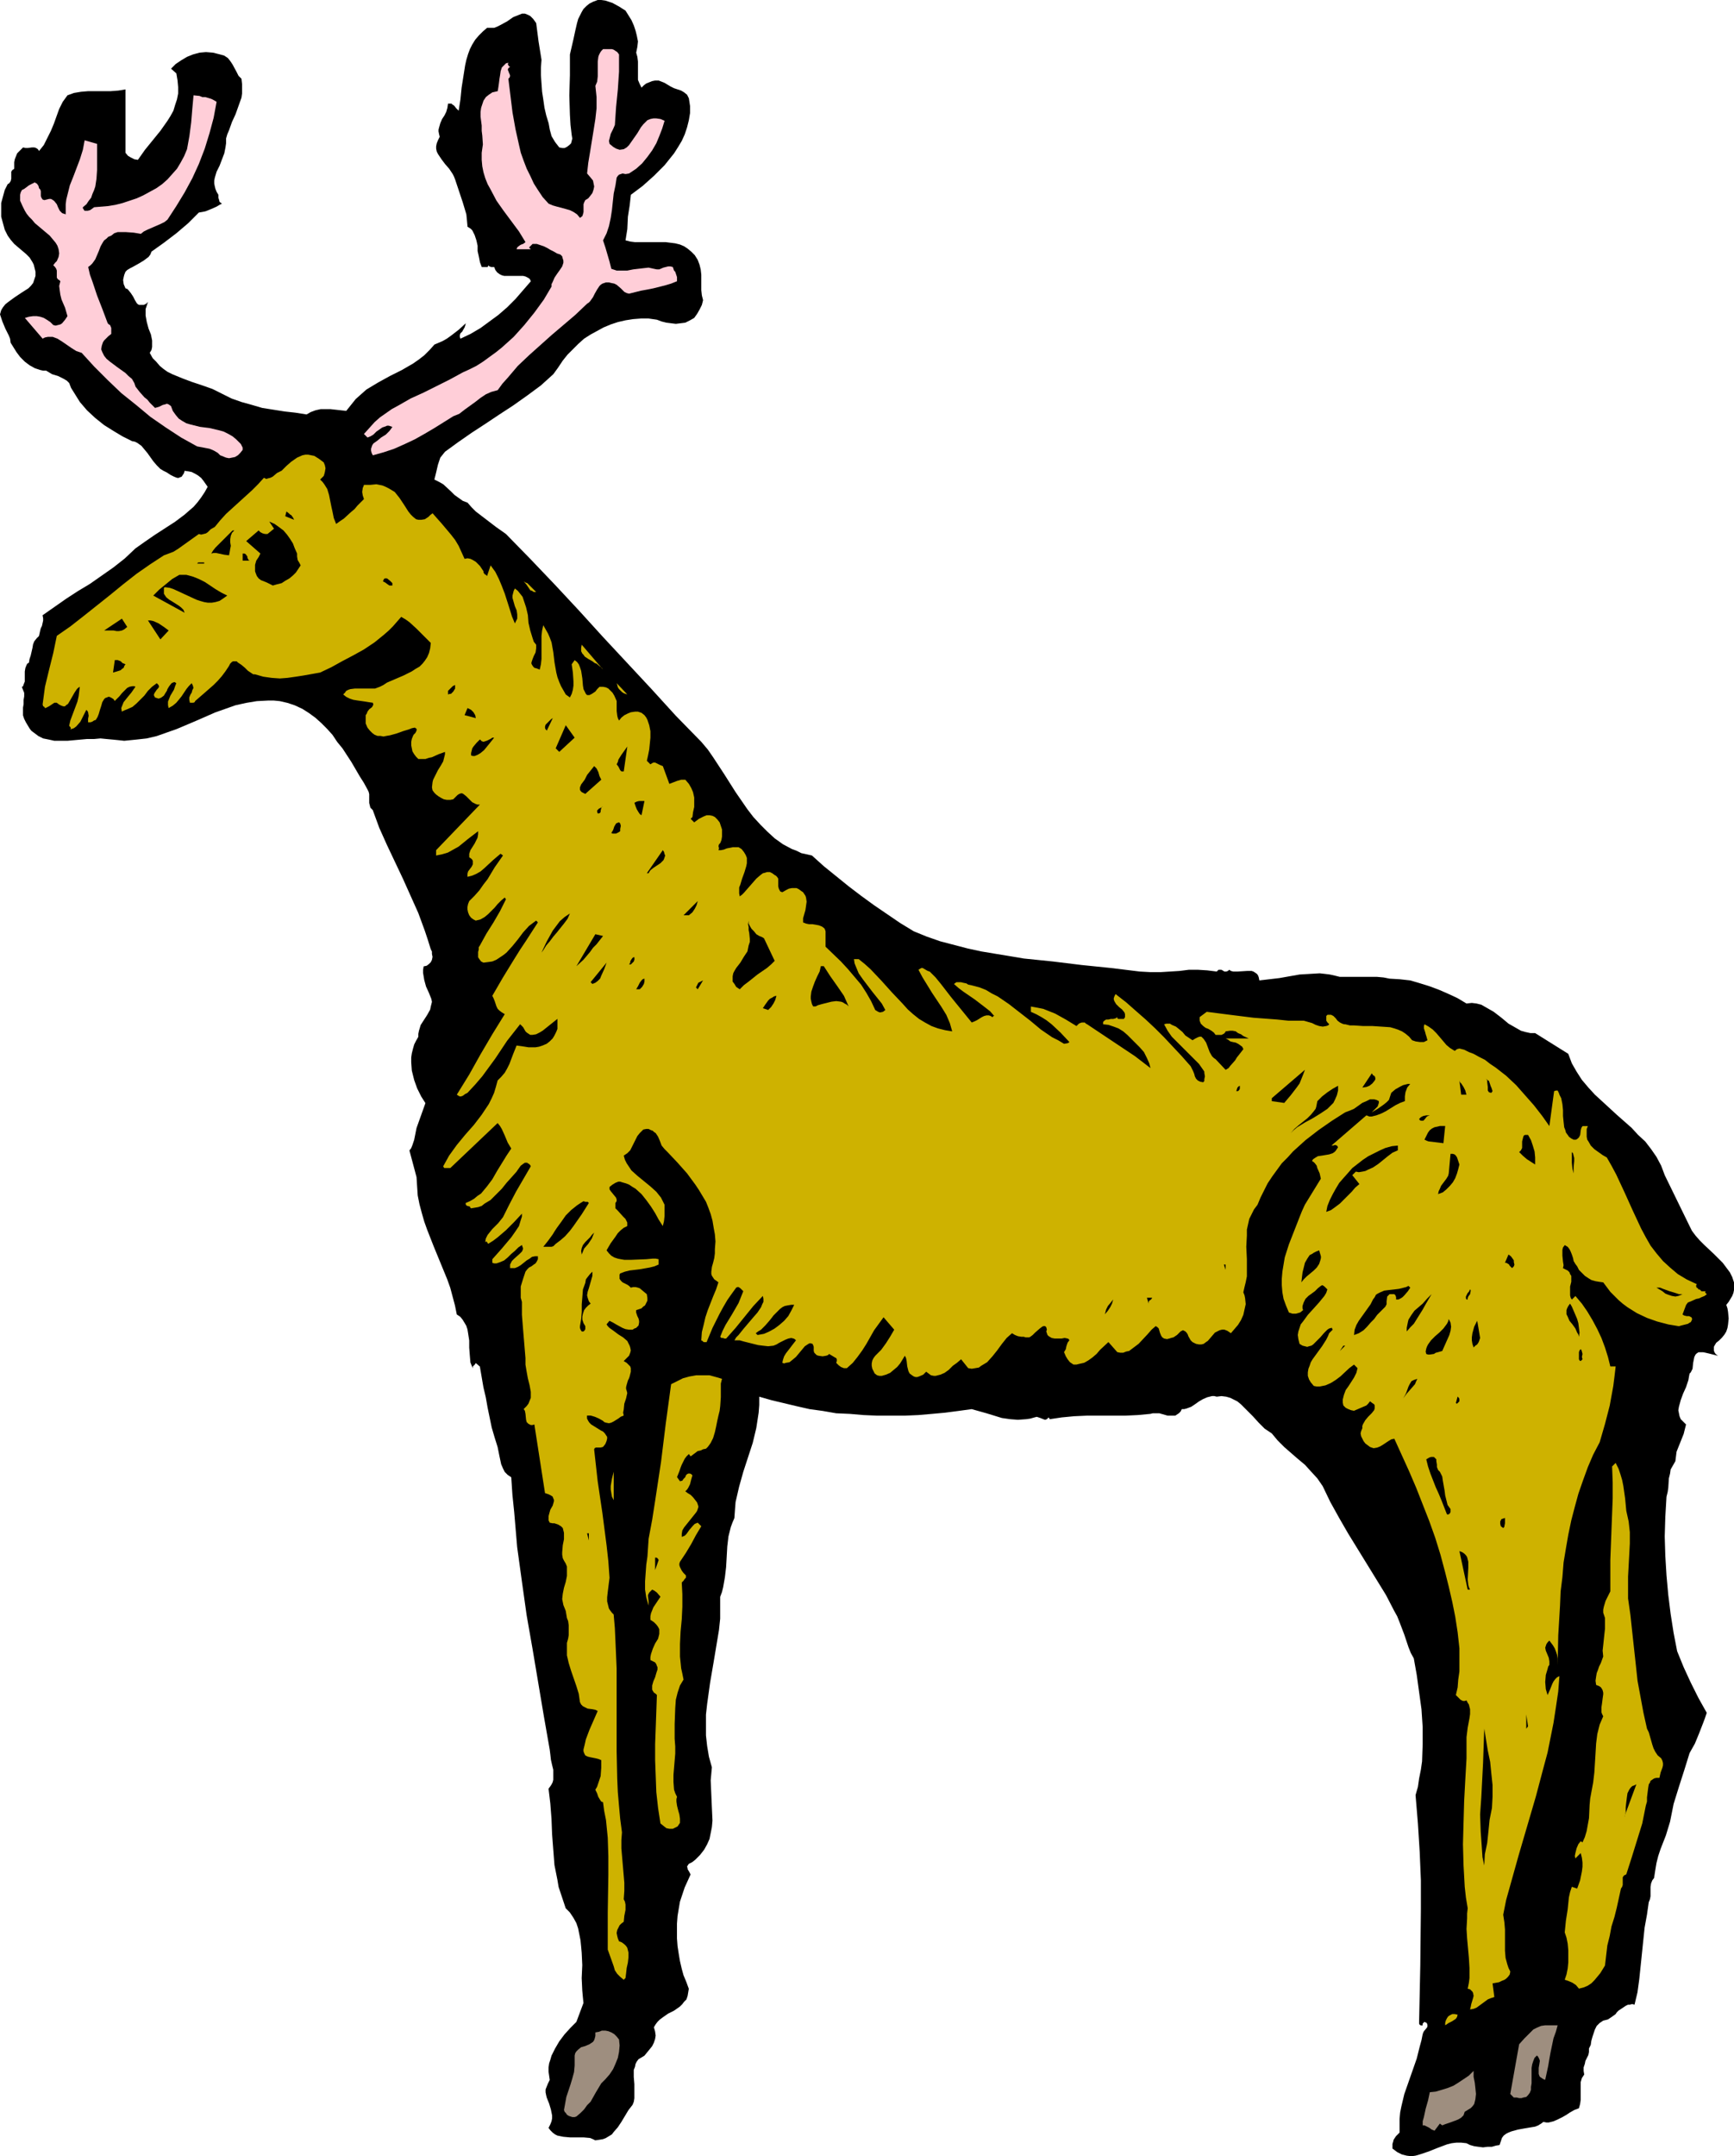 <?xml version="1.0" encoding="UTF-8" standalone="no"?>
<svg
   version="1.0"
   width="125.282mm"
   height="155.711mm"
   id="svg85"
   sodipodi:docname="Deer 6.wmf"
   xmlns:inkscape="http://www.inkscape.org/namespaces/inkscape"
   xmlns:sodipodi="http://sodipodi.sourceforge.net/DTD/sodipodi-0.dtd"
   xmlns="http://www.w3.org/2000/svg"
   xmlns:svg="http://www.w3.org/2000/svg">
  <sodipodi:namedview
     id="namedview85"
     pagecolor="#ffffff"
     bordercolor="#000000"
     borderopacity="0.25"
     inkscape:showpageshadow="2"
     inkscape:pageopacity="0.0"
     inkscape:pagecheckerboard="0"
     inkscape:deskcolor="#d1d1d1"
     inkscape:document-units="mm" />
  <defs
     id="defs1">
    <pattern
       id="WMFhbasepattern"
       patternUnits="userSpaceOnUse"
       width="6"
       height="6"
       x="0"
       y="0" />
  </defs>
  <path
     style="fill:#000000;fill-opacity:1;fill-rule:evenodd;stroke:none"
     d="m 170.817,2.909 1.616,2.585 0.646,1.454 0.485,1.454 0.323,1.293 0.323,1.616 -0.162,1.454 -0.323,1.616 0.323,1.131 0.162,1.293 v 1.131 1.293 1.293 1.293 l 0.485,1.131 0.485,0.97 0.646,-0.646 0.646,-0.485 0.808,-0.323 0.808,-0.323 0.808,-0.162 h 0.97 l 0.808,0.323 0.808,0.323 0.808,0.485 0.808,0.485 0.97,0.485 0.97,0.323 0.97,0.323 0.808,0.485 0.808,0.646 0.485,0.97 0.323,2.101 v 1.939 l -0.323,1.939 -0.485,1.939 -0.646,1.939 -0.808,1.778 -0.97,1.616 -1.131,1.778 -1.293,1.616 -1.293,1.616 -2.909,2.909 -3.071,2.747 -3.232,2.424 -0.162,1.454 -0.162,1.454 -0.485,3.07 -0.162,3.393 -0.485,3.07 1.293,0.323 1.293,0.162 h 2.747 5.656 l 1.293,0.162 1.293,0.162 1.293,0.323 1.131,0.485 0.97,0.646 0.97,0.808 0.97,0.97 0.808,1.293 0.485,1.293 0.323,1.293 0.162,1.454 v 4.201 l 0.162,1.454 0.323,1.293 -0.162,0.646 -0.162,0.646 -0.646,1.293 -0.646,1.131 -0.808,1.131 -1.131,0.646 -1.293,0.646 -1.293,0.162 -1.293,0.162 -1.293,-0.162 -1.293,-0.162 -1.293,-0.323 -1.293,-0.485 -2.262,-0.323 h -2.101 l -2.101,0.162 -2.101,0.323 -2.101,0.485 -1.939,0.646 -1.939,0.808 -1.778,0.97 -1.778,0.97 -1.778,1.131 -1.616,1.454 -1.454,1.454 -1.454,1.454 -1.293,1.616 -1.293,1.939 -1.293,1.778 -3.394,3.07 -3.717,2.747 -3.879,2.747 -3.717,2.424 -3.879,2.585 -3.717,2.424 -3.717,2.585 -3.555,2.585 -0.646,0.808 -0.646,0.808 -0.323,0.97 -0.323,0.97 -0.485,2.101 -0.485,1.939 1.293,0.646 1.131,0.646 2.101,1.939 0.97,0.97 1.131,0.808 1.131,0.808 1.293,0.485 1.131,1.293 1.131,1.131 2.747,2.101 2.747,2.101 2.747,1.939 6.787,6.948 6.626,6.948 6.626,7.11 6.464,7.11 13.252,14.22 6.626,7.272 6.949,7.11 1.778,2.101 1.454,2.101 3.071,4.686 3.071,4.848 3.232,4.686 1.616,2.101 1.939,2.101 1.939,1.939 1.939,1.778 2.262,1.616 2.424,1.293 1.293,0.485 1.293,0.646 1.454,0.323 1.454,0.323 3.232,2.909 3.394,2.747 3.394,2.747 3.394,2.585 3.555,2.585 3.555,2.424 3.555,2.424 3.717,2.262 3.555,1.454 3.717,1.293 3.717,0.97 3.717,0.97 3.717,0.808 3.879,0.646 7.757,1.293 7.919,0.808 7.919,0.97 7.919,0.808 7.919,0.97 2.909,0.162 h 2.747 l 2.586,-0.162 2.586,-0.162 2.586,-0.323 h 2.424 l 2.586,0.162 2.586,0.323 0.485,-0.485 h 0.323 0.485 l 0.808,0.485 h 0.485 l 0.485,-0.162 0.323,-0.323 0.485,0.323 0.646,0.162 h 1.131 l 2.586,-0.162 h 1.293 l 0.485,0.162 0.485,0.323 0.485,0.323 0.323,0.485 0.162,0.485 0.162,0.808 2.747,-0.323 2.747,-0.323 2.747,-0.485 2.747,-0.485 2.747,-0.162 2.747,-0.162 1.454,0.162 1.293,0.162 1.454,0.323 1.293,0.323 h 3.232 3.394 3.555 l 1.778,0.162 1.616,0.323 2.747,0.162 2.909,0.323 2.747,0.808 2.586,0.808 2.586,0.97 2.586,1.131 2.424,1.131 2.424,1.454 1.454,-0.162 1.293,0.162 1.293,0.323 1.131,0.646 1.131,0.646 1.131,0.646 2.101,1.616 1.939,1.616 1.131,0.646 1.131,0.646 1.131,0.646 1.131,0.323 1.454,0.323 h 1.293 l 9.05,5.656 0.97,2.585 1.293,2.262 1.454,2.262 1.778,2.101 1.778,1.939 1.939,1.778 4.04,3.717 4.04,3.555 1.778,1.939 1.939,1.778 1.616,2.101 1.454,2.101 1.293,2.424 0.97,2.585 3.394,6.948 3.394,6.948 0.646,1.293 0.97,1.293 1.131,1.293 1.293,1.293 2.586,2.424 2.424,2.424 0.97,1.293 0.97,1.293 0.646,1.293 0.485,1.454 v 1.293 0.808 l -0.162,0.808 -0.323,0.808 -0.485,0.808 -0.485,0.808 -0.646,0.808 0.323,0.97 0.162,0.97 0.162,1.778 -0.162,1.616 -0.162,0.97 -0.323,0.97 -0.485,0.808 -0.646,0.808 -0.808,0.808 -0.808,0.646 -0.485,0.808 -0.162,0.323 v 0.485 0.485 l 0.162,0.485 0.323,0.485 0.646,0.485 -1.293,-0.323 -1.293,-0.323 -1.454,-0.323 h -0.646 -0.646 l -0.485,0.323 -0.323,0.323 -0.323,0.646 -0.162,0.808 -0.162,0.808 -0.162,1.616 -0.323,0.646 -0.162,0.323 -0.323,0.323 -0.162,0.808 -0.162,0.97 -0.646,1.939 -0.808,1.778 -0.646,1.778 -0.485,1.778 -0.162,0.97 0.162,0.808 0.162,0.808 0.323,0.808 0.646,0.646 0.808,0.808 -0.323,1.293 -0.323,1.293 -0.97,2.424 -0.97,2.424 -0.162,1.293 -0.162,1.293 -0.646,1.131 -0.646,1.131 -0.162,1.131 -0.323,1.293 -0.162,2.585 -0.162,1.131 -0.323,1.293 -0.323,5.494 -0.162,5.332 0.162,5.333 0.323,5.333 0.485,5.332 0.646,5.171 0.808,5.171 0.97,5.009 1.778,4.363 1.939,4.201 2.101,4.201 2.262,4.04 -0.485,1.454 -0.485,1.293 -1.131,2.909 -1.131,2.747 -1.454,2.585 -1.454,4.686 -1.454,4.525 -1.454,4.686 -0.485,2.424 -0.485,2.424 -1.131,3.717 -1.454,3.717 -0.646,1.939 -0.485,1.939 -0.323,1.939 -0.323,2.101 -0.485,0.646 -0.323,0.808 -0.162,0.97 v 0.808 1.778 l -0.162,0.808 -0.323,0.808 -0.485,3.393 -0.646,3.555 -1.454,14.058 -0.485,3.555 -0.808,3.393 -0.646,-0.162 -0.646,0.162 h -0.485 l -0.646,0.323 -0.97,0.646 -0.97,0.646 -0.485,0.485 -0.323,0.485 -1.131,0.808 -0.97,0.646 -0.646,0.162 -0.646,0.162 -0.485,0.323 -0.485,0.323 -0.808,0.808 -0.485,0.97 -0.323,0.97 -0.323,0.97 -0.323,1.131 -0.162,1.131 -0.485,0.97 v 0.97 l -0.162,0.808 -0.808,1.616 -0.162,0.808 -0.323,0.97 v 0.97 l 0.162,0.97 -0.646,0.97 -0.323,1.131 v 1.293 3.555 l -0.162,1.131 -0.323,1.131 -1.293,0.485 -1.131,0.646 -0.97,0.646 -1.131,0.646 -1.293,0.646 -1.131,0.485 -1.293,0.323 h -0.646 l -0.808,-0.162 -0.646,0.485 -0.808,0.485 -0.808,0.323 -0.97,0.162 -1.939,0.323 -1.778,0.323 -1.778,0.485 -0.808,0.323 -0.646,0.323 -0.646,0.485 -0.485,0.646 -0.323,0.97 -0.323,0.97 -0.97,0.162 -1.131,0.323 h -1.131 l -1.293,0.162 -1.293,-0.162 -1.131,-0.162 -1.131,-0.323 -0.97,-0.485 -1.454,-0.162 h -1.293 l -1.293,0.162 -1.293,0.323 -2.586,0.97 -2.424,0.97 -2.424,0.808 -1.131,0.323 -1.131,0.162 -1.293,-0.162 -1.293,-0.323 -1.293,-0.646 -1.293,-0.97 v -0.646 -0.646 l 0.162,-0.485 0.162,-0.646 0.646,-0.97 0.97,-0.97 v -1.939 -1.778 l 0.162,-1.778 0.323,-1.616 0.808,-3.393 1.131,-3.232 1.131,-3.232 1.131,-3.232 0.808,-3.232 0.485,-1.778 0.323,-1.616 0.162,-0.485 0.162,-0.323 0.808,-0.97 0.162,-0.323 v -0.485 l -0.162,-0.485 -0.323,-0.162 -0.323,-0.162 -0.323,0.323 -0.162,0.162 v 0.162 0.323 h -0.485 l -0.323,-0.162 -0.162,-0.323 v -0.485 l 0.162,-7.595 0.162,-7.756 0.162,-15.513 v -7.756 l -0.323,-7.756 -0.485,-7.756 -0.646,-7.756 0.646,-2.262 0.323,-2.262 0.485,-2.424 0.323,-2.262 0.162,-4.686 v -4.686 l -0.323,-4.848 -0.646,-4.686 -0.646,-4.686 -0.808,-4.525 -0.808,-1.454 -0.646,-1.616 -1.131,-3.393 -1.293,-3.393 -0.646,-1.616 -0.808,-1.454 -2.262,-4.363 -2.586,-4.201 -5.171,-8.403 -2.586,-4.201 -2.424,-4.201 -2.424,-4.363 -2.101,-4.363 -1.454,-2.101 -1.778,-1.939 -1.616,-1.778 -1.939,-1.616 -3.717,-3.232 -1.778,-1.778 -1.616,-1.939 -0.97,-0.646 -0.97,-0.646 -1.616,-1.616 -1.616,-1.778 -1.616,-1.616 -1.616,-1.616 -0.97,-0.808 -0.97,-0.485 -0.97,-0.485 -1.131,-0.323 -1.293,-0.162 -1.293,0.162 -0.646,-0.162 h -0.646 l -0.646,0.162 -0.646,0.162 -1.131,0.485 -1.131,0.646 -1.131,0.808 -0.97,0.646 -1.293,0.485 -0.646,0.162 h -0.646 l -0.323,0.646 -0.485,0.485 -0.485,0.323 -0.485,0.323 h -0.485 -0.485 -1.131 l -1.131,-0.323 -1.131,-0.323 h -1.293 -0.485 l -0.646,0.162 -3.394,0.323 -3.394,0.162 h -10.504 l -3.555,0.162 -3.394,0.323 -3.232,0.485 -0.323,-0.485 -0.485,0.485 -0.485,0.162 -0.485,-0.162 -0.808,-0.323 -0.485,-0.162 -0.485,-0.162 -0.646,0.162 -1.131,0.323 -1.131,0.162 -2.262,0.162 -2.101,-0.162 -2.262,-0.323 -2.101,-0.646 -2.101,-0.646 -4.04,-1.131 -3.555,0.485 -3.717,0.485 -3.555,0.323 -3.717,0.323 -3.717,0.162 h -3.879 -3.717 l -3.717,-0.162 -3.717,-0.323 -3.717,-0.162 -3.717,-0.646 -3.555,-0.485 -3.555,-0.808 -3.394,-0.808 -3.394,-0.808 -3.394,-0.97 v 2.262 l -0.162,2.101 -0.323,2.101 -0.323,2.101 -0.97,4.04 -2.586,7.918 -1.131,4.04 -0.485,2.101 -0.485,2.101 -0.162,2.101 -0.162,2.262 -0.485,1.131 -0.485,1.293 -0.323,1.293 -0.323,1.293 -0.323,2.747 -0.162,2.909 -0.162,2.747 -0.323,2.747 -0.485,2.747 -0.323,1.293 -0.485,1.293 v 3.07 2.909 l -0.323,3.07 -0.485,2.909 -0.97,5.817 -0.97,5.656 -0.808,5.817 -0.323,2.909 v 2.747 2.909 l 0.323,2.909 0.485,2.909 0.808,2.909 -0.162,1.778 -0.162,1.778 0.162,3.717 0.162,3.717 0.162,3.555 -0.162,1.778 -0.323,1.616 -0.323,1.616 -0.646,1.454 -0.808,1.454 -1.131,1.454 -1.293,1.293 -0.808,0.646 -0.97,0.485 -0.323,0.485 -0.162,0.323 0.162,0.323 v 0.323 l 0.485,0.808 0.323,0.646 -0.808,1.778 -0.808,1.778 -0.646,1.939 -0.646,1.939 -0.323,1.939 -0.323,1.939 -0.162,2.101 v 2.101 1.939 l 0.162,2.101 0.323,2.101 0.323,1.939 0.485,2.101 0.485,1.778 0.808,1.939 0.646,1.778 -0.162,0.97 -0.162,0.97 -0.323,0.97 -0.646,0.646 -0.485,0.646 -0.646,0.646 -1.616,1.131 -1.616,0.808 -1.616,1.131 -0.646,0.485 -0.646,0.646 -0.485,0.646 -0.485,0.808 0.323,1.131 0.162,1.131 -0.162,0.97 -0.323,0.97 -0.485,0.97 -0.646,0.808 -1.454,1.778 -0.808,0.485 -0.808,0.485 -0.485,0.646 -0.323,0.646 -0.162,0.808 -0.323,0.808 v 1.939 l 0.162,1.939 v 1.939 1.939 l -0.162,0.97 -0.323,0.808 -1.131,1.454 -1.939,3.232 -0.97,1.454 -1.131,1.293 -0.485,0.646 -0.808,0.485 -0.808,0.485 -0.808,0.323 -0.97,0.162 -1.131,0.162 -0.646,-0.323 -0.808,-0.323 -1.778,-0.162 h -3.717 l -1.778,-0.162 -0.808,-0.162 -0.808,-0.162 -0.646,-0.323 -0.646,-0.485 -0.646,-0.646 -0.485,-0.646 0.485,-0.97 0.323,-0.808 0.162,-0.808 v -0.808 l -0.162,-0.808 -0.162,-0.808 -0.485,-1.616 -0.646,-1.616 -0.162,-0.646 -0.162,-0.808 v -0.808 l 0.323,-0.808 0.323,-0.808 0.485,-0.97 -0.162,-1.131 -0.162,-1.131 v -1.131 l 0.162,-1.131 0.323,-0.97 0.323,-1.131 0.97,-1.939 1.131,-1.939 1.454,-1.939 1.616,-1.778 1.616,-1.616 1.939,-5.171 -0.162,-1.616 -0.162,-1.778 -0.162,-3.393 0.162,-3.555 -0.162,-3.393 -0.162,-1.778 -0.162,-1.616 -0.323,-1.616 -0.323,-1.616 -0.485,-1.454 -0.808,-1.454 -0.97,-1.454 -1.131,-1.131 -0.646,-1.939 -0.646,-1.939 -0.646,-1.939 -0.323,-1.939 -0.808,-4.04 -0.323,-4.201 -0.323,-4.201 -0.162,-4.201 -0.323,-4.201 -0.485,-4.04 0.485,-0.646 0.323,-0.485 0.323,-0.646 0.162,-0.646 v -1.454 -1.293 l -0.323,-1.293 -0.323,-1.454 -0.162,-1.454 -0.162,-1.293 -1.616,-9.211 -3.071,-18.26 -1.616,-9.211 -1.293,-9.211 -1.293,-9.372 -0.808,-9.534 -0.485,-4.686 -0.323,-4.848 -0.97,-0.646 -0.808,-0.808 -0.485,-0.97 -0.485,-1.131 -0.485,-2.262 -0.485,-2.424 -0.808,-2.585 -0.808,-2.747 -1.131,-5.494 -0.485,-2.747 -0.646,-2.747 -0.97,-5.656 -1.131,-0.97 -0.162,0.323 -0.323,0.323 -0.323,0.323 v 0.485 l -0.323,-0.808 -0.323,-0.808 -0.162,-1.939 -0.162,-2.101 v -1.939 l -0.323,-2.101 -0.162,-0.97 -0.323,-0.97 -0.485,-0.808 -0.485,-0.808 -0.646,-0.808 -0.97,-0.646 -0.485,-2.424 -0.646,-2.424 -0.646,-2.424 -0.808,-2.262 -3.717,-9.049 -1.778,-4.525 -0.808,-2.262 -0.646,-2.262 -0.646,-2.424 -0.485,-2.424 -0.162,-2.424 -0.162,-2.585 -1.939,-7.272 0.485,-0.646 0.323,-0.808 0.485,-1.454 0.162,-0.808 0.162,-0.808 0.323,-1.616 2.424,-6.787 -1.131,-1.778 -1.131,-2.262 -0.808,-2.262 -0.646,-2.585 -0.162,-2.262 v -1.293 l 0.162,-1.131 0.323,-1.293 0.323,-1.131 0.485,-0.97 0.646,-1.131 v -0.808 l 0.162,-0.808 0.485,-1.616 1.778,-2.747 0.808,-1.454 0.162,-0.808 0.162,-0.646 0.162,-0.646 -0.162,-0.808 -0.323,-0.808 -0.323,-0.808 -0.808,-1.778 -0.485,-1.778 -0.323,-1.939 v -0.808 l 0.162,-0.97 0.808,-0.162 0.646,-0.485 0.485,-0.485 0.323,-0.646 0.162,-0.808 -0.162,-0.808 v -0.646 l -0.323,-0.646 -0.808,-2.585 -0.808,-2.424 -1.778,-4.848 -2.101,-4.686 -2.101,-4.686 -4.363,-9.211 -2.101,-4.686 -1.778,-4.848 -0.646,-0.646 -0.162,-0.646 -0.162,-0.646 v -0.808 -0.808 -0.808 l -0.162,-0.646 -0.323,-0.646 -0.97,-1.778 -1.131,-1.778 -2.262,-3.878 -2.424,-3.717 -1.454,-1.778 -1.293,-1.939 -1.454,-1.616 -1.616,-1.616 -1.616,-1.454 -1.778,-1.293 -1.778,-1.131 -2.101,-0.97 -1.939,-0.646 -2.101,-0.485 -1.616,-0.162 h -1.616 l -3.071,0.162 -2.909,0.485 -2.909,0.646 -2.747,0.97 -2.747,0.97 -5.171,2.262 -5.333,2.262 -2.747,0.97 -2.747,0.97 -2.747,0.646 -2.909,0.323 -3.232,0.323 -1.454,-0.162 -1.616,-0.162 -1.778,-0.162 -1.616,-0.162 -1.778,0.162 h -1.939 l -3.555,0.323 -1.778,0.162 h -1.778 -1.778 l -1.454,-0.323 -1.616,-0.323 -1.293,-0.646 -1.293,-0.97 -0.646,-0.485 -0.485,-0.646 -0.485,-0.808 -0.485,-0.808 -0.485,-0.97 -0.323,-0.97 v -0.97 -1.131 l 0.162,-0.97 v -1.131 l 0.162,-0.97 v -0.97 l -0.323,-0.808 -0.323,-0.808 0.323,-0.162 0.162,-0.485 0.323,-0.808 v -0.808 -1.939 l 0.162,-0.97 0.323,-0.808 0.162,-0.323 0.485,-0.323 0.162,-0.97 0.323,-0.97 0.485,-2.101 0.162,-0.97 0.323,-0.808 0.646,-0.808 0.646,-0.646 0.323,-1.454 0.162,-0.646 0.323,-0.646 0.323,-1.454 v -0.646 l -0.162,-0.808 3.232,-2.262 3.232,-2.262 3.232,-2.101 3.232,-1.939 3.232,-2.262 3.232,-2.262 3.071,-2.424 2.909,-2.747 2.747,-1.939 2.586,-1.778 5.495,-3.555 2.586,-1.939 1.293,-1.131 1.131,-0.97 1.131,-1.293 0.97,-1.293 0.97,-1.454 0.808,-1.454 -1.131,-1.616 -0.646,-0.808 -0.808,-0.646 -0.808,-0.485 -0.97,-0.485 -0.808,-0.162 -1.131,-0.162 -0.162,0.646 -0.323,0.485 -0.323,0.485 -0.485,0.162 -0.323,0.162 H 48.32 l -0.808,-0.323 -0.97,-0.485 -0.97,-0.646 -0.97,-0.485 -0.808,-0.485 -0.97,-0.97 -0.97,-1.131 -0.808,-1.131 -0.808,-1.131 -0.808,-0.97 -0.808,-0.97 -1.131,-0.808 -0.646,-0.323 -0.808,-0.162 -2.586,-1.293 -2.424,-1.454 -2.586,-1.616 -2.424,-1.939 -2.262,-2.101 -1.939,-2.262 -0.808,-1.293 -0.808,-1.293 -0.808,-1.293 -0.485,-1.293 -0.646,-0.646 -0.808,-0.485 -1.616,-0.808 -1.616,-0.485 -0.808,-0.485 -0.808,-0.485 H 11.797 L 10.989,100.994 9.535,100.51 8.08,99.702 6.787,98.732 5.495,97.439 4.525,96.147 3.717,94.854 2.909,93.561 2.747,92.43 2.424,91.622 1.454,89.683 0.646,87.744 0.323,86.774 0,85.805 0.323,84.674 0.808,83.866 1.454,83.058 2.262,82.411 4.04,81.119 5.01,80.472 5.979,79.826 7.757,78.695 8.404,78.049 9.05,77.241 9.373,76.271 9.696,75.301 V 74.17 L 9.535,73.524 9.373,72.878 9.212,72.231 8.888,71.585 8.08,70.292 7.111,69.323 5.01,67.545 3.879,66.576 2.909,65.444 2.101,64.313 1.293,62.697 0.808,60.92 0.323,59.142 V 57.365 55.426 L 0.808,53.648 1.293,51.871 2.101,50.255 2.424,50.093 2.586,49.932 2.909,49.447 3.071,48.801 V 47.508 46.861 L 3.394,46.377 3.717,46.215 3.879,46.053 V 45.084 44.276 L 4.04,43.468 4.363,42.66 4.687,41.852 5.171,41.367 5.818,40.721 6.303,40.236 6.949,40.398 h 0.646 l 1.131,-0.162 h 0.646 l 0.485,0.162 0.485,0.323 0.323,0.485 1.293,-1.616 0.97,-1.939 0.97,-1.939 0.808,-1.939 1.454,-4.04 0.97,-1.939 1.293,-1.778 1.778,-0.646 1.939,-0.323 1.939,-0.162 h 6.141 l 2.101,-0.162 1.939,-0.323 v 17.29 l 0.646,0.808 0.808,0.485 0.97,0.485 0.97,0.162 1.939,-2.747 2.101,-2.585 2.101,-2.585 1.939,-2.747 0.808,-1.293 0.808,-1.454 0.485,-1.616 0.485,-1.454 0.323,-1.616 v -1.778 l -0.162,-1.778 -0.323,-1.939 -1.454,-1.293 1.293,-1.293 1.454,-0.97 1.616,-0.97 1.616,-0.646 1.778,-0.485 1.778,-0.162 1.939,0.162 1.939,0.485 1.131,0.323 0.97,0.646 0.646,0.808 0.646,0.97 1.131,2.101 0.485,0.97 0.808,0.808 0.162,1.454 v 1.293 1.293 l -0.162,1.131 -0.808,2.262 -0.808,2.262 -0.97,2.101 -0.808,2.262 -0.485,1.131 -0.323,1.131 v 1.293 l -0.162,1.131 -0.323,1.616 -1.293,3.393 -0.808,1.616 -0.485,1.616 -0.162,0.808 v 0.808 l 0.162,0.808 0.162,0.646 0.323,0.808 0.485,0.808 v 0.808 l 0.162,0.485 0.162,0.646 0.646,0.485 -0.646,0.323 -0.808,0.485 -1.454,0.646 -1.616,0.646 -0.808,0.162 -0.97,0.162 -2.909,2.909 -3.232,2.747 -3.394,2.585 -3.394,2.424 -0.323,0.808 -0.485,0.646 -0.646,0.485 -0.646,0.485 -1.616,0.97 -1.454,0.808 -0.646,0.323 -0.808,0.485 -0.485,0.485 -0.323,0.808 -0.162,0.646 -0.162,0.808 0.162,1.131 0.485,1.131 0.485,0.162 0.323,0.323 0.646,0.808 0.646,0.97 0.485,0.97 0.485,0.808 0.323,0.323 0.323,0.162 h 0.323 0.485 0.485 l 0.646,-0.323 0.485,-0.485 -0.323,0.97 -0.323,0.97 v 0.97 0.808 l 0.323,1.778 0.485,1.778 0.646,1.616 0.323,1.616 v 0.97 0.808 l -0.162,0.808 -0.485,0.808 0.808,1.454 0.97,0.97 0.97,1.131 0.97,0.808 1.131,0.808 1.293,0.646 2.747,1.131 2.586,0.97 2.909,0.97 2.747,0.97 1.293,0.646 1.293,0.646 2.586,1.293 2.747,0.97 2.909,0.808 2.747,0.808 6.141,0.97 2.909,0.323 3.071,0.485 1.131,-0.646 1.293,-0.485 1.454,-0.323 h 1.293 1.293 l 1.454,0.162 2.909,0.323 1.293,-1.616 1.293,-1.616 1.454,-1.293 1.454,-1.293 1.616,-0.97 1.616,-0.97 3.232,-1.778 3.232,-1.616 3.071,-1.778 1.616,-1.131 1.454,-1.131 1.454,-1.454 1.293,-1.454 1.131,-0.485 1.131,-0.485 1.131,-0.646 1.131,-0.808 2.101,-1.616 1.939,-1.778 -0.162,0.646 -0.162,0.485 -0.646,1.131 -0.485,0.485 -0.162,0.485 v 0.485 l 0.162,0.485 2.747,-1.293 2.747,-1.616 2.424,-1.778 2.424,-1.778 2.424,-2.101 2.262,-2.262 2.101,-2.424 2.101,-2.424 -0.323,-0.646 -0.485,-0.323 -0.646,-0.323 -0.646,-0.162 h -1.454 -0.646 -0.808 -1.616 -0.646 l -0.646,-0.162 -0.646,-0.323 -0.646,-0.485 -0.485,-0.646 -0.323,-0.808 h -0.808 l -0.485,-0.162 -0.323,-0.323 v 0.162 l -0.162,0.323 h -0.646 -0.485 -0.485 l -0.485,-1.293 -0.323,-1.616 -0.323,-1.454 v -1.454 l -0.323,-1.454 -0.485,-1.454 -0.323,-0.646 -0.323,-0.646 -0.485,-0.485 -0.808,-0.485 -0.162,-1.778 -0.162,-1.616 -0.97,-3.232 -2.101,-6.302 -0.323,-0.808 -0.323,-0.646 -0.97,-1.454 -1.131,-1.293 -0.97,-1.293 -0.97,-1.454 -0.323,-0.646 -0.162,-0.808 v -0.646 l 0.162,-0.808 0.323,-0.808 0.485,-0.97 -0.162,-0.646 -0.162,-0.808 v -0.485 l 0.162,-0.646 0.323,-1.131 0.485,-1.131 0.646,-0.97 0.485,-0.97 0.323,-1.131 0.162,-1.131 h 0.646 0.323 l 0.323,0.323 0.323,0.162 0.646,0.808 0.646,0.646 0.485,-3.07 0.323,-3.232 0.485,-3.07 0.485,-3.07 0.323,-1.454 0.485,-1.616 0.485,-1.293 0.646,-1.293 0.808,-1.293 0.97,-1.131 1.131,-1.131 1.131,-0.97 h 0.97 0.97 l 0.808,-0.323 0.97,-0.485 1.778,-0.97 1.616,-1.131 0.808,-0.323 0.808,-0.323 0.808,-0.323 h 0.808 l 0.808,0.323 0.646,0.323 0.808,0.808 0.808,1.131 0.646,5.009 0.808,5.009 -0.162,2.101 v 2.101 l 0.162,2.262 0.162,2.262 0.323,2.101 0.323,2.262 0.485,2.101 0.646,2.101 0.323,1.778 0.485,1.778 0.97,1.616 1.131,1.454 0.808,0.162 h 0.646 l 0.646,-0.323 0.646,-0.485 0.485,-0.485 0.162,-0.646 0.162,-0.646 -0.162,-0.97 -0.323,-2.747 -0.162,-2.747 -0.162,-5.333 0.162,-5.494 v -5.656 l 0.485,-2.101 0.485,-2.101 0.485,-2.262 0.485,-2.101 0.323,-1.131 0.485,-0.97 0.485,-0.97 0.485,-0.808 0.808,-0.808 0.808,-0.646 L 161.929,0.485 163.222,0 h 0.97 l 1.131,0.162 0.97,0.323 0.97,0.323 1.778,0.97 z"
     id="path1" />
  <path
     style="fill:#ffced8;fill-opacity:1;fill-rule:evenodd;stroke:none"
     d="m 169.04,14.866 v 2.262 2.424 l -0.323,4.848 -0.485,4.848 -0.323,4.848 -0.485,1.131 -0.646,1.293 -0.162,0.646 -0.162,0.646 -0.162,0.646 0.162,0.808 0.97,0.808 0.808,0.485 0.97,0.323 1.131,-0.162 0.808,-0.485 0.646,-0.646 1.131,-1.616 1.131,-1.616 0.97,-1.616 0.646,-0.808 0.646,-0.646 0.485,-0.485 0.808,-0.323 0.808,-0.162 h 0.808 l 1.131,0.162 1.131,0.485 -0.646,2.101 -0.808,2.101 -0.808,1.939 -1.131,1.939 -1.293,1.778 -1.454,1.778 -1.616,1.454 -1.939,1.293 -0.97,0.162 -0.808,-0.162 -0.485,0.162 -0.485,0.162 -0.323,0.323 -0.323,0.485 -0.323,2.101 -0.485,2.262 -0.485,4.525 -0.323,2.101 -0.485,2.262 -0.646,1.939 -0.485,0.97 -0.485,0.97 0.646,1.939 1.131,3.878 0.485,1.939 1.454,0.485 h 1.616 1.293 l 1.616,-0.323 2.747,-0.323 1.454,-0.162 1.454,0.323 0.808,0.162 h 0.646 l 1.131,-0.485 1.293,-0.323 h 0.646 l 0.646,0.162 0.323,0.97 0.323,0.323 0.162,0.485 0.323,0.97 v 0.485 0.646 l -1.616,0.646 -1.616,0.485 -3.232,0.808 -1.616,0.323 -1.778,0.323 -3.232,0.808 -0.646,-0.162 -0.646,-0.323 -0.97,-0.97 -1.131,-0.97 -0.646,-0.323 -0.808,-0.162 -0.646,-0.162 h -0.808 l -0.485,0.162 -0.485,0.162 -0.485,0.323 -0.323,0.323 -0.646,0.97 -0.646,1.131 -0.485,0.97 -0.808,1.131 -0.323,0.323 -0.485,0.323 -3.232,3.07 -3.232,2.747 -3.232,2.747 -3.071,2.747 -3.071,2.747 -3.071,2.909 -2.747,3.232 -1.454,1.616 -1.293,1.778 -1.778,0.485 -1.454,0.646 -1.454,0.97 -1.454,1.131 -2.909,2.101 -1.454,1.131 -1.616,0.646 -5.171,3.232 -2.747,1.616 -2.586,1.454 -2.747,1.293 -2.909,1.293 -2.909,0.97 -2.909,0.808 -0.323,-0.646 -0.162,-0.646 v -0.485 l 0.162,-0.485 0.162,-0.485 0.323,-0.485 1.131,-0.808 0.97,-0.808 1.293,-0.808 0.97,-0.97 0.485,-0.646 0.323,-0.485 -0.485,-0.162 -0.485,-0.162 h -0.485 l -0.323,0.162 -0.97,0.323 -1.616,1.131 -0.808,0.808 -0.808,0.485 -0.808,0.323 -0.97,-0.97 1.454,-1.616 1.454,-1.616 1.454,-1.293 1.616,-1.131 1.616,-1.131 1.778,-0.97 3.394,-1.939 3.555,-1.616 3.555,-1.778 3.555,-1.778 3.555,-1.939 1.778,-0.808 1.939,-0.97 1.778,-1.131 1.778,-1.293 1.778,-1.293 1.616,-1.293 1.616,-1.454 1.616,-1.454 2.909,-3.232 2.747,-3.393 2.586,-3.555 2.101,-3.555 v -0.646 l 0.323,-0.646 0.485,-1.131 0.646,-0.97 0.808,-1.131 0.646,-0.97 0.323,-0.97 v -0.646 l -0.162,-0.485 -0.162,-0.646 -0.485,-0.485 -0.97,-0.323 -0.808,-0.485 -0.97,-0.485 -0.808,-0.485 -0.97,-0.485 -0.97,-0.323 -0.97,-0.323 h -1.131 l -0.97,0.97 0.485,0.485 h -3.879 l 0.162,-0.485 0.162,-0.162 0.646,-0.485 0.323,-0.162 0.485,-0.162 0.646,-0.485 -1.778,-2.909 -4.202,-5.656 -1.939,-2.747 -1.616,-3.07 -0.808,-1.454 -0.646,-1.616 -0.485,-1.616 -0.323,-1.616 -0.162,-1.778 v -1.939 l 0.162,-1.131 0.162,-1.131 -0.162,-2.424 -0.162,-1.293 v -1.454 L 131.224,31.833 v -1.293 l 0.162,-1.131 0.323,-0.97 0.323,-0.97 0.646,-0.97 0.808,-0.646 0.97,-0.646 1.454,-0.323 0.162,-0.97 0.162,-1.131 0.162,-1.293 0.162,-0.97 0.162,-1.131 0.323,-0.97 0.323,-0.323 0.485,-0.485 0.323,-0.323 0.646,-0.162 -0.162,0.485 0.162,0.162 0.162,0.323 0.323,0.162 -0.485,0.323 -0.162,0.485 0.162,0.323 0.162,0.485 0.162,0.323 0.162,0.485 -0.162,0.485 -0.323,0.323 1.131,9.211 0.808,4.525 0.97,4.363 0.485,2.101 0.808,2.262 0.808,2.101 0.97,1.939 0.97,2.101 1.131,1.778 1.293,1.939 1.616,1.778 1.131,0.485 1.131,0.323 2.424,0.646 1.131,0.323 0.97,0.485 0.97,0.646 0.808,0.97 0.646,-0.485 0.162,-0.485 0.162,-0.646 V 57.042 56.395 55.749 l 0.162,-0.485 0.323,-0.646 0.808,-0.485 0.646,-0.808 0.485,-0.646 0.323,-0.97 0.162,-0.808 -0.162,-0.808 -0.162,-0.808 -0.646,-0.808 -0.97,-1.131 0.323,-2.909 0.485,-2.909 0.97,-5.979 0.485,-3.07 0.323,-2.909 v -3.07 l -0.323,-3.07 0.485,-1.131 0.162,-1.454 v -4.04 l 0.162,-1.293 0.162,-0.485 0.323,-0.646 0.323,-0.485 0.485,-0.485 h 1.131 1.293 l 0.485,0.162 0.485,0.323 0.485,0.323 z"
     id="path2" />
  <path
     style="fill:#ffced8;fill-opacity:1;fill-rule:evenodd;stroke:none"
     d="m 59.148,27.794 -0.808,4.363 -1.131,4.201 -1.293,4.201 -1.616,4.201 -1.778,3.878 -2.101,3.878 -2.262,3.717 -2.424,3.717 -0.808,0.646 -0.97,0.485 -3.717,1.616 -0.97,0.485 -0.808,0.646 -0.97,-0.162 -0.97,-0.162 -2.262,-0.162 h -0.97 -1.131 l -0.97,0.323 -0.808,0.646 -0.808,0.323 -0.485,0.485 -0.646,0.485 -0.323,0.485 -0.646,1.131 -0.485,1.293 -0.485,1.131 -0.485,1.131 -0.808,1.131 -0.485,0.485 -0.646,0.485 0.485,2.101 0.646,1.778 1.293,3.878 1.454,3.717 1.454,3.878 0.323,0.323 0.323,0.162 0.323,0.808 v 1.616 l -0.808,0.646 -0.485,0.485 -0.646,0.646 -0.323,0.485 -0.162,0.485 -0.162,0.485 -0.162,0.97 0.323,0.808 0.485,0.97 0.646,0.808 0.97,0.808 1.939,1.454 2.262,1.616 0.808,0.808 0.97,0.808 0.646,1.131 0.323,0.97 1.131,1.454 1.293,1.454 0.808,0.646 0.646,0.808 1.454,1.454 1.131,-0.323 0.97,-0.485 0.646,-0.162 0.485,-0.162 0.485,0.162 0.646,0.485 0.485,1.293 0.808,1.131 0.808,0.97 0.97,0.646 1.131,0.646 1.131,0.323 2.586,0.646 2.586,0.323 2.747,0.646 1.131,0.323 1.293,0.646 1.131,0.646 0.97,0.808 0.646,0.646 0.646,0.646 0.323,0.646 0.162,0.323 v 0.646 l -0.646,0.808 -0.646,0.646 -0.808,0.485 -0.808,0.162 -0.808,0.162 -0.808,-0.162 -0.808,-0.323 -0.808,-0.323 -0.646,-0.646 -0.808,-0.485 -0.646,-0.323 -0.808,-0.323 -3.394,-0.646 -4.363,-2.424 -4.202,-2.747 -4.202,-2.909 -3.879,-3.232 -4.04,-3.232 -3.717,-3.555 L 25.695,100.025 22.302,96.308 20.847,95.824 19.554,95.016 16.969,93.238 15.676,92.43 14.383,91.945 H 13.736 13.09 L 12.282,92.107 11.636,92.43 6.787,86.774 7.919,86.451 9.05,86.29 h 0.97 l 0.97,0.162 0.97,0.323 0.808,0.485 0.97,0.646 0.808,0.808 0.646,0.162 0.646,-0.162 0.646,-0.162 0.485,-0.323 0.808,-0.97 L 18.423,86.29 18.1,85.159 17.777,84.027 16.807,81.765 16.484,80.472 16.322,79.341 16.161,78.049 16.484,76.756 16.161,76.433 15.837,76.271 15.514,75.786 V 75.14 73.847 l -0.162,-0.485 -0.323,-0.485 -0.485,-0.485 0.485,-0.646 0.485,-0.485 0.485,-1.131 0.162,-0.97 L 15.999,68.03 15.676,67.06 15.191,66.252 14.383,65.283 13.575,64.313 9.535,60.92 8.727,59.95 7.919,59.142 7.272,58.334 6.787,57.526 6.141,56.234 5.495,54.779 v -0.808 -0.808 l 0.162,-0.646 0.323,-0.646 0.646,-0.323 0.646,-0.485 0.646,-0.485 0.646,-0.323 0.646,-0.323 0.323,-0.162 0.162,0.162 0.323,0.162 0.162,0.162 0.323,0.485 0.162,0.646 0.323,0.323 0.162,0.485 v 1.293 l 0.162,0.485 0.323,0.485 0.485,0.162 0.646,-0.162 0.646,-0.162 h 0.485 l 0.323,0.162 0.485,0.323 0.162,0.162 0.646,0.808 0.323,0.808 0.485,0.97 0.646,0.646 0.485,0.162 0.485,0.162 v -1.454 -1.293 l 0.162,-1.293 0.323,-1.293 0.646,-2.585 0.97,-2.424 1.778,-4.686 0.808,-2.585 0.485,-2.585 3.394,0.97 v 2.424 2.424 2.262 l -0.162,2.424 -0.323,2.101 -0.323,0.97 -0.485,1.131 -0.323,0.97 -0.646,0.808 -0.646,0.97 -0.97,0.808 v 0.323 l 0.162,0.162 0.162,0.323 0.162,0.162 h 0.808 l 0.646,-0.162 0.485,-0.323 0.646,-0.485 1.939,-0.162 1.939,-0.162 1.939,-0.323 1.939,-0.485 1.939,-0.646 1.939,-0.646 1.778,-0.808 1.778,-0.97 1.778,-0.97 1.616,-1.131 1.454,-1.293 1.293,-1.454 1.293,-1.454 0.97,-1.616 0.97,-1.778 0.808,-1.939 0.323,-1.778 0.323,-1.778 0.485,-3.717 0.323,-3.878 0.323,-3.555 1.616,0.162 0.808,0.323 h 0.808 l 1.616,0.485 0.646,0.323 z"
     id="path3" />
  <path
     style="fill:#ceb200;fill-opacity:1;fill-rule:evenodd;stroke:none"
     d="m 88.398,126.203 0.323,0.808 0.162,0.808 -0.162,0.97 -0.162,0.646 -0.162,0.485 -0.97,0.97 0.646,0.646 0.485,0.646 0.808,1.293 0.485,1.616 0.323,1.616 0.323,1.616 0.323,1.454 0.323,1.616 0.646,1.616 1.131,-0.808 0.97,-0.646 1.939,-1.778 0.97,-0.808 0.808,-0.97 1.778,-1.778 -0.162,-0.485 -0.162,-0.485 -0.162,-0.97 0.162,-1.131 0.162,-0.323 0.162,-0.485 h 1.778 l 1.616,-0.162 0.808,0.162 0.808,0.162 0.808,0.323 0.97,0.485 0.808,0.485 0.808,0.485 1.293,1.616 1.293,1.939 1.131,1.778 0.646,0.808 0.646,0.646 0.808,0.646 0.646,0.162 h 0.808 l 0.97,-0.162 0.485,-0.323 0.485,-0.323 0.485,-0.485 0.646,-0.485 1.131,1.293 1.293,1.454 2.586,3.07 1.131,1.454 0.97,1.616 0.808,1.778 0.808,1.778 0.808,-0.162 0.808,0.162 0.646,0.323 0.808,0.485 0.485,0.485 0.646,0.646 0.97,1.454 v 0.323 l 0.323,0.485 0.323,0.162 0.323,0.323 0.97,-2.909 1.293,1.778 0.97,1.939 0.808,1.939 0.808,2.101 1.293,4.04 0.646,2.101 0.808,1.939 0.323,-0.646 0.323,-0.646 v -0.485 -0.646 l -0.162,-1.131 -0.485,-1.131 -0.323,-1.131 -0.323,-1.131 v -0.646 l 0.162,-0.646 0.162,-0.646 0.323,-0.646 0.808,0.646 0.646,0.808 0.646,0.808 0.323,0.97 0.646,1.939 0.485,2.101 0.162,2.101 0.485,2.101 0.646,2.101 0.323,0.97 0.646,0.808 v 0.485 0.485 l -0.162,1.131 -0.485,0.97 -0.323,0.808 -0.323,0.97 v 0.323 l 0.162,0.323 0.323,0.485 0.323,0.323 0.646,0.162 0.808,0.323 0.323,-1.454 0.162,-1.454 v -6.302 l 0.162,-1.454 0.323,-1.454 0.646,1.131 0.646,1.131 0.485,1.131 0.485,1.293 0.485,2.747 0.323,2.747 0.485,2.747 0.323,1.293 0.485,1.293 0.485,1.131 0.646,1.131 0.646,1.131 1.131,0.808 0.485,-0.97 0.323,-1.131 0.162,-1.131 v -1.131 l -0.162,-2.424 -0.323,-2.262 0.808,-1.131 0.646,0.485 0.485,0.646 0.323,0.808 0.323,0.97 0.323,2.101 0.162,1.939 0.162,0.97 0.323,0.646 0.323,0.646 0.323,0.323 h 0.323 0.323 l 0.323,-0.162 0.323,-0.162 0.485,-0.323 0.485,-0.323 0.485,-0.646 0.646,-0.646 h 0.97 l 0.808,0.162 0.646,0.323 0.646,0.646 0.485,0.485 0.485,0.808 0.646,1.454 v 2.747 l 0.162,1.293 0.162,0.646 0.323,0.646 0.646,-0.808 0.808,-0.646 0.97,-0.485 0.808,-0.323 1.131,-0.162 h 0.808 l 0.97,0.323 0.808,0.646 0.485,0.646 0.323,0.646 0.485,1.454 0.323,1.616 v 1.778 l -0.162,1.616 -0.162,1.616 -0.323,1.616 -0.323,1.454 0.97,0.97 0.485,-0.323 0.323,-0.162 h 0.485 l 0.323,0.162 0.97,0.485 0.808,0.323 1.778,4.848 2.101,-0.808 1.131,-0.323 h 0.485 0.646 l 0.97,1.131 0.646,1.131 0.485,1.131 0.323,1.454 v 1.293 1.293 l -0.323,1.454 -0.162,1.293 -0.485,0.485 0.97,0.97 1.293,-0.97 0.646,-0.323 0.646,-0.323 0.808,-0.323 h 0.808 l 0.808,0.162 0.646,0.323 0.646,0.646 0.646,0.808 0.323,0.97 0.323,0.97 v 0.808 1.131 l -0.162,0.97 -0.323,0.808 -0.162,0.162 -0.162,0.162 -0.162,0.485 0.162,0.646 -0.162,0.485 h 0.646 l 0.808,-0.162 0.808,-0.323 1.616,-0.323 h 0.808 0.808 l 0.808,0.485 0.646,0.808 0.485,0.808 0.323,0.808 v 0.646 0.808 l -0.162,0.808 -0.485,1.616 -0.646,1.778 -0.485,1.616 -0.323,0.808 v 0.808 0.808 l 0.162,0.808 0.646,-0.485 0.485,-0.485 1.131,-1.293 1.131,-1.293 1.131,-1.293 1.131,-0.97 0.646,-0.485 0.646,-0.162 0.485,-0.162 h 0.808 l 0.646,0.323 0.646,0.485 0.323,0.162 0.323,0.323 0.323,0.485 v 0.808 1.293 l 0.162,0.646 0.323,0.646 0.162,0.162 0.485,0.162 1.131,-0.646 0.646,-0.323 0.808,-0.162 h 0.646 0.646 l 0.646,0.323 0.646,0.485 0.485,0.323 0.323,0.485 0.323,0.485 0.162,0.485 0.162,1.131 -0.162,1.131 -0.162,1.131 -0.323,1.131 -0.323,1.131 v 1.131 l 0.808,0.323 0.808,0.162 h 0.97 l 0.97,0.162 0.808,0.162 0.808,0.323 0.646,0.485 0.162,0.323 0.162,0.485 v 4.201 l 4.202,4.04 1.939,2.101 1.778,2.101 1.778,2.101 1.454,2.262 1.293,2.262 1.131,2.424 0.808,0.485 0.485,0.162 0.808,-0.162 0.646,-0.485 -0.97,-1.778 -1.293,-1.616 -1.293,-1.616 -2.586,-3.393 -1.131,-1.616 -0.808,-1.939 -0.323,-0.808 -0.162,-1.131 h 1.293 l 1.616,1.293 1.616,1.454 2.909,3.07 2.909,3.232 2.909,3.07 1.454,1.616 1.454,1.293 1.616,1.293 1.616,0.97 1.778,0.97 1.778,0.646 1.939,0.485 1.939,0.323 -0.646,-2.262 -0.97,-2.262 -1.293,-2.101 -1.293,-1.939 -1.293,-1.939 -2.586,-4.201 -1.131,-2.101 0.485,-0.323 0.323,-0.162 h 0.323 l 0.323,0.162 0.808,0.485 0.323,0.162 0.485,0.162 1.616,1.616 1.454,1.778 2.747,3.555 5.656,6.948 0.808,-0.323 0.646,-0.323 1.293,-0.808 0.646,-0.323 0.646,-0.162 h 0.646 l 0.485,0.162 0.485,0.323 0.485,-0.485 v 0.162 l -1.131,-1.293 -1.454,-1.131 -2.747,-2.101 -3.071,-2.101 -1.293,-0.97 -1.293,-1.131 0.646,-0.485 h 0.646 0.646 l 0.646,0.162 0.808,0.162 0.485,0.323 0.808,0.162 0.646,0.162 1.778,0.485 1.616,0.646 1.616,0.97 1.616,0.808 3.071,2.101 2.909,2.262 2.909,2.262 2.909,2.424 3.071,2.101 1.616,0.808 1.616,0.97 0.97,-0.162 0.323,-0.162 0.162,-0.162 -2.424,-2.585 -2.424,-2.262 -1.454,-1.131 -1.293,-0.808 -1.454,-0.808 -1.454,-0.646 v -1.454 l 1.778,0.323 1.616,0.323 1.616,0.646 1.616,0.646 2.909,1.616 2.909,1.778 0.323,-0.323 0.323,-0.323 0.323,-0.162 0.485,-0.162 h 0.323 0.485 l 0.323,0.323 0.323,0.162 4.363,2.909 4.363,2.909 4.363,2.909 2.101,1.616 2.101,1.616 -0.162,-0.646 -0.162,-0.646 -0.646,-1.454 -0.808,-1.616 -1.131,-1.293 -2.262,-2.262 -1.131,-1.131 -1.131,-0.97 -1.293,-0.808 -1.293,-0.485 -1.454,-0.485 -1.454,-0.162 v -0.646 l 0.323,-0.323 0.485,-0.323 h 0.646 l 0.646,-0.162 h 0.646 l 0.646,-0.162 0.485,-0.323 v 0.323 l 0.323,0.162 h 0.485 0.485 0.485 l 0.323,-0.485 v -0.485 -0.323 l -0.162,-0.485 -0.646,-0.808 -0.808,-0.646 -0.808,-0.808 -0.485,-0.808 -0.162,-0.485 v -0.323 l 0.162,-0.485 0.323,-0.646 2.909,2.262 2.747,2.424 2.586,2.262 2.586,2.424 2.424,2.424 2.424,2.585 2.424,2.585 2.424,2.747 0.323,0.646 0.323,0.646 0.323,0.808 0.162,0.646 0.323,0.646 0.485,0.485 0.646,0.323 0.808,0.162 0.323,-0.323 v -0.485 l 0.162,-0.808 -0.162,-0.97 v -0.323 l -0.323,-0.485 -1.131,-1.616 -1.454,-1.454 -1.454,-1.454 -1.616,-1.616 -1.454,-1.454 -1.454,-1.454 -1.131,-1.616 -0.97,-1.778 0.646,-0.162 h 0.485 0.485 l 0.485,0.323 1.131,0.485 0.808,0.646 0.97,0.808 0.808,0.97 0.97,0.646 0.97,0.646 0.808,-0.485 0.646,-0.323 0.485,-0.162 h 0.485 l 0.323,0.323 0.323,0.323 0.323,0.485 0.323,0.485 0.97,2.585 0.646,1.131 0.485,0.485 0.485,0.323 2.747,2.909 0.808,-0.485 0.485,-0.646 1.293,-1.454 0.485,-0.808 0.646,-0.808 1.131,-1.454 -0.323,-0.646 -0.646,-0.485 -0.485,-0.323 -0.646,-0.323 -0.808,-0.162 -0.646,-0.162 -0.646,-0.485 -0.646,-0.323 h 6.303 l -1.454,-0.646 -0.646,-0.485 -0.808,-0.323 -0.646,-0.485 -0.808,-0.162 h -0.808 l -1.131,0.162 -0.162,0.323 -0.323,0.323 -0.646,0.323 h -0.808 -0.808 l -0.485,-0.646 -0.646,-0.485 -0.808,-0.485 -0.808,-0.323 -0.646,-0.485 -0.646,-0.646 -0.323,-0.808 v -0.485 -0.485 l 1.939,-1.454 6.303,0.808 6.464,0.808 6.464,0.485 3.071,0.323 h 3.071 1.131 l 1.131,0.323 1.131,0.323 0.97,0.485 0.97,0.323 0.97,0.162 0.97,-0.162 0.485,-0.162 0.323,-0.323 -0.485,-0.485 -0.323,-0.485 v -0.646 -0.646 l 0.323,-0.323 h 0.323 0.323 0.323 l 0.646,0.323 0.646,0.646 0.485,0.646 0.646,0.485 0.646,0.323 0.485,0.162 h 0.323 l 1.293,0.323 h 1.131 l 2.424,0.162 h 2.586 l 2.424,0.162 2.424,0.162 1.131,0.323 0.97,0.323 1.131,0.485 0.97,0.646 0.97,0.808 0.808,0.97 0.97,0.323 1.131,0.162 h 1.131 l 0.646,-0.323 0.323,-0.162 -0.323,-1.131 -0.162,-0.485 -0.162,-0.646 -0.323,-0.97 v -0.646 l 0.162,-0.485 1.131,0.646 1.131,0.808 0.97,0.97 0.97,1.131 1.778,2.101 0.97,0.808 1.293,0.808 0.646,-0.485 0.646,-0.162 0.646,0.162 0.646,0.162 0.646,0.323 0.646,0.323 1.293,0.485 1.454,0.808 1.616,0.808 1.454,1.131 1.454,0.97 2.909,2.262 2.747,2.585 2.424,2.747 2.424,2.747 2.262,2.909 1.939,2.747 1.293,-9.534 0.485,-0.162 h 0.485 l 0.162,0.323 0.162,0.323 0.162,0.485 0.162,0.323 0.162,0.323 0.162,0.323 0.323,1.616 0.162,1.616 v 1.616 l 0.162,1.616 0.162,1.454 0.323,0.808 0.162,0.646 0.485,0.646 0.323,0.485 0.646,0.485 0.646,0.323 h 0.646 l 0.485,-0.323 0.323,-0.323 0.323,-0.646 0.162,-1.293 0.162,-0.646 0.323,-0.485 h 1.454 l -0.323,0.808 v 0.808 0.646 0.646 l 0.162,0.808 0.323,0.485 0.646,1.131 0.97,0.97 1.131,0.808 1.131,0.808 1.131,0.646 1.293,2.262 1.293,2.424 2.262,4.848 2.262,5.009 2.262,4.848 1.293,2.424 1.293,2.262 1.616,2.101 1.778,2.101 1.939,1.778 2.101,1.778 2.424,1.454 2.747,1.293 -0.162,0.323 v 0.323 l 0.162,0.323 0.323,0.162 0.162,0.323 h 0.323 l 0.485,0.485 h 1.131 l -0.162,0.323 0.162,0.162 0.162,0.162 0.162,0.162 -0.646,0.485 -0.808,0.323 -0.646,0.323 -0.808,0.162 -1.454,0.646 -0.808,0.323 -0.485,0.646 -0.97,2.585 0.162,0.162 0.323,0.162 0.646,0.162 h 0.646 l 0.646,0.323 0.162,0.323 v 0.323 l -0.323,0.646 -0.323,0.162 -0.485,0.323 -0.646,0.162 -0.646,0.162 -0.646,0.162 -0.485,0.162 -2.909,-0.485 -3.071,-0.808 -2.747,-0.97 -2.747,-1.293 -1.293,-0.808 -1.293,-0.808 -1.293,-0.97 -1.131,-0.97 -1.131,-1.131 -1.131,-1.131 -0.97,-1.293 -0.97,-1.293 -1.131,-0.162 -0.97,-0.162 -1.131,-0.323 -0.808,-0.485 -0.97,-0.646 -0.808,-0.808 -0.808,-0.808 -0.485,-0.97 -0.485,-0.646 -0.485,-0.808 -0.162,-0.808 -0.323,-0.97 -0.323,-0.808 -0.323,-0.646 -0.485,-0.646 -0.808,-0.485 -0.485,0.646 -0.162,0.646 v 0.808 0.808 l 0.162,1.616 0.162,0.97 -0.162,0.808 0.646,0.323 0.646,0.323 0.485,0.485 0.162,0.485 0.323,0.485 v 0.485 1.131 l -0.323,1.293 v 1.293 1.131 l 0.162,0.646 0.323,0.485 0.97,-0.97 1.778,2.101 1.454,2.101 1.454,2.424 1.293,2.424 1.131,2.424 0.97,2.585 0.808,2.585 0.646,2.585 h 1.454 l -0.323,2.747 -0.323,2.585 -0.97,5.333 -1.293,5.009 -1.454,5.009 -1.778,3.393 -1.454,3.393 -1.293,3.555 -1.293,3.717 -0.97,3.555 -0.97,3.717 -0.808,3.878 -0.646,3.717 -0.646,3.878 -0.323,4.04 -0.485,3.878 -0.162,3.878 -0.485,8.08 -0.162,8.241 v -1.939 l -0.162,-0.97 -0.323,-0.97 -0.323,-0.808 -0.485,-0.808 -0.485,-0.646 -0.485,-0.646 -0.485,0.485 -0.323,0.485 -0.162,0.485 -0.162,0.485 0.162,0.808 0.808,1.939 0.162,0.97 v 0.485 0.485 l -0.323,0.485 -0.162,0.646 -0.485,1.616 -0.162,1.939 0.162,1.939 0.485,1.616 0.646,-1.454 0.323,-0.808 0.323,-0.808 0.323,-0.646 0.485,-0.646 0.485,-0.485 0.646,-0.323 -0.323,4.201 -0.646,4.363 -0.646,4.201 -0.808,4.04 -0.808,4.04 -1.131,4.201 -2.101,7.918 -4.687,15.998 -2.262,8.08 -1.131,4.04 -0.808,4.04 0.323,2.101 0.162,1.939 v 1.939 1.939 1.939 l 0.162,1.939 0.485,1.778 0.323,0.97 0.485,0.97 -0.162,0.808 -0.485,0.646 -0.485,0.485 -0.485,0.323 -0.808,0.323 -0.646,0.323 -1.778,0.323 0.485,3.717 -0.97,0.323 -0.808,0.323 -3.071,2.262 -0.808,0.323 -0.97,0.162 0.162,-0.646 0.162,-0.808 0.485,-1.616 0.162,-0.646 -0.162,-0.808 -0.162,-0.323 -0.323,-0.323 -0.323,-0.323 -0.646,-0.162 0.323,-1.616 0.162,-1.293 v -2.747 l -0.162,-2.747 -0.485,-5.333 -0.162,-2.585 0.162,-2.909 v -1.293 l 0.162,-1.454 -0.485,-2.909 -0.323,-2.909 -0.162,-2.909 -0.162,-2.909 -0.162,-5.817 0.162,-5.979 0.162,-5.817 0.323,-5.979 0.323,-5.656 v -5.817 l 0.162,-1.293 0.162,-1.293 0.485,-2.585 0.162,-1.131 v -1.293 l -0.323,-1.293 -0.323,-0.485 -0.323,-0.646 -0.485,0.162 h -0.485 l -0.646,-0.323 -0.646,-0.646 -0.646,-0.646 0.485,-2.101 0.162,-2.101 0.323,-2.262 v -2.101 -4.201 l -0.485,-4.363 -0.646,-4.201 -0.808,-4.04 -0.97,-4.201 -0.97,-3.878 -1.293,-4.848 -1.454,-4.686 -1.616,-4.525 -1.778,-4.525 -1.778,-4.525 -1.939,-4.525 -4.04,-8.888 -0.808,0.162 -0.808,0.485 -1.454,0.97 -0.808,0.485 -0.808,0.323 -0.97,0.162 -0.485,-0.162 -0.485,-0.162 -1.293,-0.97 -0.485,-0.646 -0.323,-0.646 -0.323,-0.646 -0.162,-0.808 0.162,-0.646 0.323,-0.808 V 389.273 l 0.162,-0.485 0.646,-1.131 0.808,-0.97 0.97,-0.97 0.646,-0.808 0.162,-0.485 v -0.323 -0.485 l -0.162,-0.323 -0.485,-0.323 -0.646,-0.485 -0.485,0.646 -0.485,0.485 -1.131,0.485 -2.262,0.97 -0.808,-0.162 -0.808,-0.323 -0.646,-0.323 -0.646,-0.646 -0.162,-0.808 v -0.808 l 0.162,-0.646 0.162,-0.646 0.485,-1.293 0.808,-1.131 1.454,-2.262 0.646,-1.293 0.162,-0.646 0.162,-0.646 -0.97,-0.97 -1.293,0.97 -2.424,2.262 -1.293,0.97 -1.293,0.808 -1.454,0.646 -0.808,0.162 -0.808,0.162 h -0.808 l -0.808,-0.162 -0.808,-0.97 -0.485,-0.808 -0.323,-0.97 v -0.97 l 0.162,-0.97 0.323,-0.808 0.323,-0.97 0.485,-0.808 1.293,-1.778 1.293,-1.778 1.131,-1.778 0.485,-0.97 0.323,-0.808 0.97,-0.97 -0.323,-0.646 v 0.162 l -0.646,0.162 -0.485,0.323 -0.97,0.97 -0.97,1.131 -0.97,0.97 -0.97,0.97 -0.485,0.323 -0.646,0.162 -0.485,0.162 -0.646,-0.162 -0.646,-0.162 -0.808,-0.485 -0.323,-1.293 -0.162,-1.131 0.162,-0.97 0.323,-0.97 0.323,-0.97 0.646,-0.808 1.293,-1.778 1.616,-1.778 1.454,-1.616 1.454,-1.778 0.485,-0.808 0.323,-0.97 -0.808,-0.808 -0.485,-0.323 h -0.162 l -0.323,0.162 -0.808,0.646 -0.808,0.808 -1.778,1.293 -0.808,0.808 -0.485,0.97 -0.162,0.485 -0.162,0.485 v 0.646 l 0.162,0.485 -0.808,0.646 -1.131,0.323 h -0.485 -0.485 l -0.485,-0.162 -0.485,-0.162 -0.808,-1.939 -0.646,-1.778 -0.323,-1.778 -0.162,-1.939 v -1.778 l 0.162,-1.939 0.323,-1.939 0.323,-1.939 1.131,-3.555 1.454,-3.717 1.454,-3.717 0.646,-1.616 0.808,-1.778 4.363,-7.11 -0.323,-1.454 -0.646,-1.454 -0.162,-0.646 -0.485,-0.646 -0.323,-0.323 -0.485,-0.323 0.323,-0.485 0.485,-0.323 0.808,-0.485 1.131,-0.162 0.97,-0.162 0.97,-0.162 0.97,-0.323 0.485,-0.323 0.323,-0.323 0.323,-0.485 0.323,-0.485 -0.162,-0.323 -0.162,-0.162 -0.485,-0.162 -0.485,0.162 h -0.485 l 9.535,-8.241 0.808,0.323 h 0.646 l 0.646,-0.162 0.646,-0.162 1.293,-0.485 1.293,-0.646 1.293,-0.808 1.293,-0.808 1.293,-0.646 1.293,-0.485 v -1.293 l 0.162,-1.131 0.485,-1.293 0.808,-0.97 h -0.646 l -0.646,0.162 -0.646,0.162 -0.646,0.323 -1.454,0.808 -1.131,0.97 -0.323,0.97 -0.323,0.97 -0.646,0.646 -0.808,0.646 -1.616,1.131 -1.616,0.97 0.646,-0.646 0.646,-0.646 0.323,-0.323 0.162,-0.485 0.162,-0.485 v -0.485 l -0.646,-0.323 -0.646,-0.162 h -0.485 -0.646 l -0.97,0.485 -1.131,0.485 -2.262,1.616 -1.131,0.485 -1.293,0.485 -3.555,2.262 -3.717,2.585 -3.555,2.747 -3.394,3.07 -1.454,1.616 -1.616,1.616 -1.293,1.778 -1.293,1.778 -1.293,1.939 -0.97,1.939 -0.97,1.939 -0.808,1.939 -0.97,1.293 -0.646,1.293 -0.646,1.293 -0.323,1.454 -0.323,1.454 v 1.616 l -0.162,3.07 0.162,3.393 v 3.232 1.454 l -0.323,1.616 -0.323,1.293 -0.323,1.454 0.323,0.808 0.162,0.808 0.162,1.616 -0.323,1.454 -0.323,1.454 -0.646,1.454 -0.808,1.293 -0.97,1.131 -0.97,1.131 -0.97,-0.646 -0.808,-0.323 h -0.646 l -0.646,0.162 -0.646,0.323 -0.646,0.323 -0.97,1.131 -0.97,1.131 -0.485,0.323 -0.646,0.485 -0.646,0.162 h -0.646 l -0.808,-0.162 -0.97,-0.485 -0.485,-0.485 -0.646,-1.131 -0.162,-0.485 -0.323,-0.485 -0.323,-0.323 -0.646,-0.323 -0.323,0.162 -0.323,0.162 -0.97,0.97 -0.97,0.646 -0.646,0.162 -0.485,0.162 -0.646,0.162 -0.808,-0.162 -0.485,-0.323 -0.323,-0.485 -0.323,-0.808 -0.323,-1.131 -0.323,-0.323 -0.485,-0.323 -1.131,0.97 -1.131,1.293 -2.424,2.585 -1.293,0.97 -0.646,0.485 -0.646,0.485 -0.808,0.162 -0.808,0.323 h -0.808 l -0.808,-0.162 -2.424,-2.747 -2.262,2.101 -0.97,1.131 -1.131,0.97 -1.131,0.808 -1.131,0.646 -1.454,0.323 -0.646,0.162 h -0.808 l -0.97,-0.646 -0.646,-0.808 -0.485,-0.808 -0.485,-1.131 0.485,-0.808 0.162,-0.808 0.323,-0.97 0.485,-0.646 -0.162,-0.323 -0.323,-0.162 -0.808,-0.162 -0.808,0.162 h -0.97 -0.97 l -0.808,-0.162 -0.808,-0.485 -0.323,-0.323 -0.162,-0.485 -0.162,-0.485 0.162,-0.485 -0.162,-0.646 -0.162,-0.162 -0.162,-0.162 H 284.911 l -0.323,0.162 -0.646,0.485 -1.293,1.131 -0.646,0.646 -0.646,0.485 -0.323,0.162 h -0.485 -0.485 l -0.485,-0.162 h -0.646 l -0.97,-0.162 -0.808,-0.323 -0.808,-0.485 -1.454,1.293 -1.293,1.616 -1.293,1.778 -1.293,1.616 -1.454,1.616 -0.808,0.485 -0.808,0.485 -0.646,0.485 -0.97,0.162 -0.97,0.162 -0.97,-0.162 -1.939,-2.424 -1.131,0.97 -1.131,0.808 -1.131,1.131 -1.131,0.808 -1.131,0.485 -0.646,0.162 -0.646,0.162 h -0.485 l -0.808,-0.162 -0.646,-0.485 -0.646,-0.485 -0.808,0.808 -1.131,0.485 -0.485,0.162 h -0.485 l -0.485,-0.162 -0.485,-0.323 -0.646,-0.485 -0.323,-0.646 -0.162,-0.646 -0.162,-0.646 -0.162,-1.454 -0.162,-0.808 -0.323,-0.646 -1.293,2.101 -0.808,0.97 -0.97,0.808 -0.97,0.808 -1.131,0.485 -1.131,0.323 h -0.646 l -0.646,-0.162 -0.646,-0.485 -0.323,-0.646 -0.323,-0.646 -0.162,-0.808 v -0.646 l 0.162,-0.808 0.323,-0.646 0.485,-0.646 0.808,-0.808 0.808,-0.808 1.293,-1.778 1.131,-1.778 1.131,-1.939 -2.909,-3.393 -1.293,1.778 -1.293,1.778 -2.101,3.717 -1.131,1.778 -1.293,1.778 -1.293,1.616 -1.616,1.454 h -0.808 l -0.808,-0.323 -0.646,-0.485 -0.646,-0.646 0.162,-0.485 v -0.485 l -0.162,-0.323 -0.323,-0.162 -0.808,-0.485 -0.808,-0.485 -0.323,0.323 -0.485,0.162 -0.97,0.162 -1.131,-0.162 -0.485,-0.162 -0.323,-0.323 -0.323,-0.323 -0.162,-0.485 v -1.131 l -0.162,-0.485 -0.162,-0.323 -0.485,-0.162 h -0.323 l -0.323,0.162 -0.97,0.646 -0.808,0.97 -0.808,0.97 -0.808,0.97 -0.97,0.808 -0.808,0.646 -0.97,0.162 -0.485,0.162 -0.485,-0.162 0.162,-0.808 0.323,-0.97 0.485,-0.808 1.131,-1.454 0.485,-0.646 1.131,-1.454 -0.323,-0.323 -0.323,-0.162 -0.646,-0.162 -0.808,0.162 -0.808,0.323 -1.616,0.808 -0.808,0.485 -0.808,0.323 -1.454,0.162 -1.454,-0.162 -1.293,-0.162 -1.293,-0.323 -1.293,-0.323 -1.293,-0.323 -1.131,-0.323 h -1.454 l 0.485,-0.808 0.646,-0.646 1.293,-1.616 2.747,-3.232 1.131,-1.293 0.97,-1.454 0.323,-0.808 0.323,-0.646 v -0.808 l -0.162,-0.808 -2.586,2.747 -4.848,5.979 -2.586,2.909 h -0.485 l -0.323,-0.162 h -0.485 l -0.323,-0.323 0.646,-1.616 0.808,-1.616 1.778,-2.909 1.778,-3.07 0.646,-1.616 0.646,-1.616 -0.323,-0.323 -0.162,-0.162 -0.323,-0.323 -0.485,-0.323 h -0.323 l -0.323,0.162 -1.293,1.778 -1.131,1.616 -1.131,1.939 -0.97,1.778 -1.939,3.878 -1.616,3.878 h -0.808 l -0.323,-0.323 -0.323,-0.162 0.162,-2.262 0.485,-1.939 0.485,-2.101 0.646,-1.939 1.454,-3.717 0.808,-1.939 0.646,-1.939 -0.646,-0.485 -0.485,-0.323 -0.323,-0.485 -0.323,-0.485 -0.162,-0.485 v -0.646 l 0.162,-1.293 0.323,-1.131 0.323,-1.293 0.162,-1.293 v -1.131 l 0.162,-2.101 -0.162,-1.939 -0.323,-1.778 -0.323,-1.939 -0.485,-1.778 -0.646,-1.778 -0.646,-1.616 -0.97,-1.616 -0.97,-1.616 -0.97,-1.454 -2.262,-3.07 -2.586,-2.909 -2.747,-2.909 -0.808,-0.808 -0.808,-0.97 -0.485,-1.293 -0.485,-1.131 -0.646,-0.97 -0.485,-0.323 -0.323,-0.323 -0.485,-0.162 -0.646,-0.323 h -0.646 l -0.808,0.162 -0.97,0.97 -0.646,0.808 -0.97,1.939 -0.485,0.97 -0.485,0.97 -0.808,0.808 -0.97,0.646 0.323,1.131 0.485,0.97 0.646,0.97 0.646,0.97 1.616,1.454 1.778,1.454 1.778,1.454 1.616,1.454 0.646,0.808 0.646,0.808 0.485,0.97 0.485,0.97 v 2.262 0.808 l -0.162,1.454 -0.162,0.646 -0.162,0.646 -1.131,-1.778 -0.97,-1.778 -1.131,-1.778 -1.293,-1.778 -1.293,-1.616 -1.616,-1.454 -0.808,-0.485 -0.97,-0.646 -0.808,-0.323 -1.131,-0.323 -0.485,-0.162 h -0.485 l -0.808,0.323 -0.808,0.485 -0.808,0.646 v 0.646 l 0.323,0.485 1.454,1.778 0.162,0.485 v 0.485 l -0.323,0.485 v 0.485 0.485 0.485 l 0.646,0.646 1.454,1.616 0.646,0.646 0.485,0.97 v 0.485 0.485 l -0.97,0.485 -0.808,0.646 -0.808,0.808 -0.646,0.97 -1.293,1.778 -1.131,1.939 0.646,0.808 0.646,0.646 0.808,0.485 0.97,0.323 0.808,0.162 0.97,0.162 h 1.939 l 4.04,-0.162 1.778,-0.162 h 0.808 l 0.808,0.162 v 1.454 l -1.131,0.485 -1.293,0.323 -2.747,0.485 -2.747,0.323 -1.293,0.323 -1.293,0.485 -0.162,0.323 v 0.485 0.646 l 0.323,0.485 0.485,0.485 0.646,0.323 0.646,0.323 0.485,0.323 0.485,0.485 0.646,-0.162 h 0.646 l 0.646,0.162 0.485,0.162 0.97,0.808 0.97,0.808 0.162,0.97 v 0.808 l -0.323,0.646 -0.323,0.646 -0.485,0.323 -0.485,0.485 -1.454,0.485 v 0.646 l 0.162,0.485 0.162,0.485 0.323,0.646 0.162,0.646 v 0.485 l -0.162,0.808 -0.323,0.323 -0.323,0.323 -0.485,0.162 -0.485,0.323 h -0.97 l -0.97,-0.162 -0.808,-0.323 -1.778,-0.97 -0.808,-0.485 -0.97,-0.485 -0.808,0.97 0.323,0.485 0.485,0.485 1.131,0.808 1.293,0.97 1.293,0.808 1.131,0.97 0.323,0.646 0.323,0.646 0.162,0.485 0.162,0.808 -0.162,0.646 -0.323,0.808 -1.454,1.454 0.808,0.485 0.485,0.485 0.485,0.485 0.162,0.485 v 0.485 0.485 l -0.323,1.293 -0.162,0.485 -0.323,0.646 -0.323,1.131 -0.162,0.646 v 0.485 l 0.162,0.485 0.162,0.646 -0.323,1.454 -0.485,1.454 -0.162,1.616 -0.162,0.808 0.162,0.808 -0.808,0.323 -0.646,0.485 -1.293,0.808 -0.646,0.323 -0.646,0.162 -0.808,-0.162 -0.485,-0.162 -0.323,-0.323 -1.131,-0.646 -1.131,-0.485 -1.131,-0.323 h -0.485 -0.485 v 0.808 l 0.323,0.646 0.323,0.485 0.485,0.485 1.293,0.808 1.293,0.808 0.646,0.323 0.485,0.485 0.323,0.485 0.323,0.485 v 0.485 l -0.162,0.646 -0.323,0.808 -0.646,0.808 -0.646,0.162 h -0.646 -0.646 l -0.323,0.162 -0.162,0.323 0.485,4.363 0.485,4.363 1.293,8.726 1.131,8.726 0.485,4.363 0.323,4.525 -0.162,1.293 -0.162,1.293 -0.162,1.293 -0.162,1.454 v 1.131 l 0.323,1.293 0.162,0.646 0.323,0.485 0.485,0.646 0.485,0.485 0.323,3.717 0.162,3.555 0.323,7.433 v 7.595 7.595 7.433 l 0.162,7.433 0.162,3.717 0.323,3.717 0.323,3.555 0.485,3.717 -0.162,2.101 v 2.262 l 0.808,9.372 v 2.262 l -0.162,2.262 0.323,0.646 0.162,0.808 v 0.808 0.646 l -0.323,1.616 -0.162,1.616 -0.646,0.485 -0.485,0.485 -0.323,0.646 -0.323,0.646 -0.162,0.808 0.162,0.808 0.162,0.646 0.323,0.808 0.808,0.323 0.646,0.485 0.485,0.485 0.323,0.485 0.162,0.646 0.162,0.646 v 1.293 l -0.162,1.454 -0.323,1.454 -0.162,1.454 -0.162,1.293 -0.485,0.485 -0.97,-0.808 -0.808,-0.808 -0.646,-0.97 -0.323,-1.131 -0.808,-2.262 -0.808,-2.262 v -5.009 -5.171 l 0.162,-10.18 v -5.171 l -0.162,-5.009 -0.485,-4.848 -0.485,-2.424 -0.323,-2.424 -0.485,-0.162 -0.323,-0.485 -0.485,-0.808 -0.323,-0.97 -0.485,-0.97 0.485,-0.808 0.323,-0.97 0.646,-1.939 0.162,-2.262 v -2.101 l -0.808,-0.323 -0.646,-0.162 -1.616,-0.323 -0.646,-0.162 -0.646,-0.323 -0.323,-0.646 -0.162,-0.485 v -0.485 l 0.323,-1.293 0.323,-1.454 0.97,-2.585 1.131,-2.585 1.131,-2.585 -0.646,-0.323 -0.808,-0.162 -1.293,-0.162 -0.646,-0.323 -0.646,-0.323 -0.485,-0.485 -0.323,-0.646 -0.323,-2.262 -0.646,-2.101 -1.454,-4.201 -0.646,-2.101 -0.485,-2.101 v -2.262 -1.131 l 0.323,-1.131 0.162,-0.97 v -0.97 -1.778 l -0.162,-1.131 -0.323,-0.808 -0.323,-1.939 -0.323,-0.808 -0.323,-0.808 -0.162,-0.808 -0.162,-0.808 0.162,-1.454 0.323,-1.616 0.485,-1.616 0.323,-1.616 v -1.616 -0.97 l -0.323,-0.808 -0.485,-0.808 -0.323,-0.646 -0.162,-0.97 v -0.646 l 0.162,-1.939 0.323,-1.616 v -0.97 -0.808 l -0.162,-0.646 -0.162,-0.646 -0.485,-0.485 -0.808,-0.485 -0.97,-0.323 h -0.485 l -0.808,-0.162 -0.323,-0.646 v -0.485 -0.646 l 0.162,-0.646 0.323,-1.131 0.646,-1.131 0.323,-1.131 v -0.485 l -0.162,-0.323 -0.162,-0.485 -0.485,-0.323 -0.646,-0.323 -0.97,-0.323 -2.909,-18.745 -0.485,0.162 h -0.485 l -0.323,-0.162 -0.323,-0.162 -0.485,-0.485 -0.162,-0.646 -0.162,-1.616 -0.162,-0.808 -0.323,-0.485 0.808,-0.808 0.485,-0.646 0.323,-0.808 0.323,-0.808 v -0.808 -0.808 l -0.323,-1.778 -0.485,-1.939 -0.323,-1.778 -0.323,-1.939 v -0.97 -0.808 l -0.646,-7.756 -0.323,-4.04 v -1.778 -1.778 l -0.323,-1.131 v -0.97 -1.131 -0.97 l 0.646,-2.101 0.646,-1.939 0.485,-0.646 0.485,-0.485 0.646,-0.323 0.646,-0.485 0.485,-0.323 0.323,-0.485 0.323,-0.646 v -0.808 h -0.808 l -0.808,0.162 -0.646,0.485 -0.808,0.485 -0.808,0.646 -0.808,0.646 -0.808,0.485 -0.808,0.323 h -1.293 v -0.646 -0.323 l 0.485,-0.97 0.646,-0.646 1.454,-1.293 0.646,-0.646 0.162,-0.323 0.162,-0.485 -0.162,-0.485 -0.162,-0.485 -0.97,0.646 -0.97,0.97 -0.97,0.808 -0.97,0.97 -0.97,0.808 -1.131,0.485 -0.97,0.323 h -0.646 l -0.485,-0.162 v -0.97 l 2.586,-2.909 2.586,-3.07 1.131,-1.616 0.97,-1.454 0.485,-1.616 0.323,-0.97 v -0.808 l -2.101,2.262 -1.131,1.131 -1.131,1.131 -2.262,1.939 -1.293,0.97 -1.293,0.808 -0.323,-0.485 -0.162,-0.162 -0.323,0.162 0.162,-0.97 0.485,-0.97 0.646,-0.808 0.646,-0.808 1.616,-1.616 0.646,-0.808 0.646,-0.808 1.778,-3.555 1.778,-3.393 4.04,-6.948 -0.162,-0.323 -0.323,-0.323 -0.323,-0.162 -0.162,-0.162 h -0.646 l -0.485,0.323 -0.646,0.485 -0.808,1.131 -0.323,0.485 -1.293,1.454 -1.454,1.616 -1.293,1.616 -1.454,1.454 -1.616,1.616 -1.616,0.97 -0.808,0.646 -0.97,0.323 -0.97,0.162 -0.97,0.162 -0.162,-0.162 -0.162,-0.323 -0.646,-0.162 -0.323,-0.162 -0.162,-0.323 v -0.323 l 1.131,-0.485 1.131,-0.646 0.97,-0.808 0.97,-0.646 1.616,-1.939 1.454,-1.939 1.293,-2.262 1.293,-2.101 1.293,-2.101 1.293,-1.939 -0.485,-0.808 -0.485,-0.808 -0.808,-1.939 -0.808,-1.778 -0.485,-0.808 -0.646,-0.808 -12.928,12.281 h -0.646 -0.485 -0.485 l -0.162,-0.162 -0.162,-0.323 0.808,-1.454 0.808,-1.454 2.101,-2.909 2.262,-2.747 2.424,-2.747 2.101,-2.747 0.97,-1.454 0.97,-1.454 0.808,-1.616 0.646,-1.454 0.485,-1.616 0.485,-1.778 0.97,-0.97 0.97,-1.131 0.646,-1.131 0.646,-1.293 0.97,-2.585 0.97,-2.424 1.131,0.162 1.131,0.162 0.97,0.162 h 0.97 0.97 l 0.97,-0.162 0.97,-0.323 1.131,-0.485 0.808,-0.646 0.808,-0.808 0.485,-0.808 0.485,-0.97 0.323,-0.808 v -0.97 -0.97 -0.808 l -1.616,1.293 -1.616,1.293 -0.808,0.646 -0.808,0.485 -0.97,0.485 -0.97,0.162 h -0.646 l -0.485,-0.323 -0.485,-0.323 -0.323,-0.323 -0.646,-1.131 -0.808,-0.808 -1.778,2.262 -1.778,2.262 -3.232,4.848 -3.555,4.848 -1.939,2.262 -2.101,2.262 -0.646,0.323 -0.646,0.485 -0.485,0.162 h -0.323 l -0.323,-0.162 -0.485,-0.323 3.394,-5.494 3.071,-5.494 3.232,-5.494 3.394,-5.494 -0.808,-0.485 -0.646,-0.485 -0.485,-0.485 -0.323,-0.646 -0.485,-1.454 -0.323,-0.808 -0.323,-0.646 2.909,-5.009 3.071,-5.009 1.616,-2.585 1.616,-2.424 3.232,-5.009 -0.485,-0.485 -1.939,1.454 -1.616,1.778 -1.454,1.939 -1.454,1.778 -1.616,1.778 -0.808,0.646 -0.97,0.646 -0.97,0.646 -1.131,0.485 -1.131,0.162 -1.293,0.162 -0.646,-0.323 -0.485,-0.646 -0.323,-0.485 v -0.646 -0.808 l 0.162,-0.646 v -0.646 l 0.323,-0.485 1.778,-3.232 1.939,-3.07 1.778,-3.07 1.616,-3.232 -0.323,-0.485 -0.97,0.808 -0.97,0.97 -0.808,0.97 -0.97,0.97 -0.808,0.808 -0.97,0.808 -1.131,0.646 -1.293,0.323 -0.646,-0.323 -0.646,-0.485 -0.485,-0.646 -0.323,-0.808 -0.162,-0.808 v -0.646 l 0.162,-0.808 0.323,-0.808 1.454,-1.454 1.293,-1.454 1.131,-1.616 1.131,-1.454 1.939,-3.232 2.262,-3.232 -0.646,-0.485 -0.97,0.808 -1.131,0.97 -2.262,2.101 -1.131,0.97 -1.131,0.646 -1.131,0.485 -1.293,0.323 v -0.485 -0.323 l 0.162,-0.646 0.485,-0.646 0.485,-0.646 0.323,-0.646 v -0.646 -0.323 l -0.162,-0.323 -0.323,-0.323 -0.485,-0.323 v -0.97 l 0.323,-0.97 1.131,-1.778 0.485,-0.97 0.323,-0.646 0.162,-0.97 v -0.808 l -2.747,2.101 -2.586,2.101 -1.454,0.808 -1.454,0.808 -1.616,0.485 -1.616,0.323 v -1.454 l 11.959,-12.443 h -0.646 l -0.485,-0.162 -0.646,-0.323 -0.323,-0.162 -0.808,-0.808 -0.808,-0.808 -0.808,-0.646 -0.323,-0.162 h -0.323 l -0.485,0.162 -0.485,0.323 -0.485,0.485 -0.646,0.646 -0.808,0.162 h -0.97 l -0.808,-0.162 -0.646,-0.323 -0.808,-0.485 -0.646,-0.485 -0.485,-0.485 -0.485,-0.646 -0.162,-0.808 0.162,-1.454 0.162,-0.646 0.646,-1.293 0.646,-1.293 0.808,-1.293 0.646,-1.131 0.323,-1.293 0.162,-0.646 v -0.646 l -1.778,0.646 -1.778,0.808 -0.808,0.162 -0.97,0.323 h -0.97 -0.97 l -0.646,-0.646 -0.485,-0.646 -0.485,-0.808 -0.162,-0.808 -0.162,-0.808 v -0.97 l 0.162,-0.808 0.323,-0.808 0.162,-0.323 0.162,-0.162 0.323,-0.323 0.162,-0.323 0.162,-0.323 v -0.162 -0.323 l -0.485,-0.323 -0.808,0.162 -0.808,0.323 -1.616,0.485 -1.778,0.646 -1.778,0.485 -0.97,0.162 -0.808,0.162 -0.808,-0.162 h -0.808 l -0.808,-0.323 -0.646,-0.485 -0.646,-0.646 -0.646,-0.808 -0.485,-1.131 v -1.131 -1.131 l 0.323,-0.485 0.162,-0.485 0.485,-0.646 0.646,-0.485 0.162,-0.162 0.162,-0.323 0.162,-0.323 -0.162,-0.485 -1.131,-0.162 -0.97,-0.162 -2.262,-0.323 -0.97,-0.162 -0.97,-0.323 -0.97,-0.485 -0.808,-0.646 0.485,-0.485 0.323,-0.485 0.646,-0.323 0.485,-0.162 1.293,-0.162 h 2.747 1.454 1.293 l 1.293,-0.485 0.97,-0.485 0.97,-0.646 2.262,-0.97 1.131,-0.485 1.131,-0.485 2.262,-1.131 0.97,-0.646 1.131,-0.646 0.808,-0.808 0.646,-0.808 0.646,-0.97 0.485,-1.131 0.323,-1.293 0.162,-1.454 -1.939,-1.939 -1.939,-1.939 -1.939,-1.778 -1.131,-0.808 -1.131,-0.646 -1.131,1.293 -1.131,1.293 -1.131,1.131 -1.293,1.131 -2.586,2.101 -2.909,1.939 -2.909,1.616 -3.071,1.616 -2.909,1.616 -3.071,1.454 -4.525,0.808 -2.101,0.323 -2.262,0.323 -2.101,0.162 -2.262,-0.162 -2.262,-0.323 -2.262,-0.646 h -0.485 l -0.485,-0.323 -0.97,-0.646 -0.808,-0.808 -0.97,-0.808 -0.97,-0.646 -0.323,-0.323 h -0.485 -0.485 l -0.323,0.162 -0.485,0.485 -0.323,0.646 -0.97,1.454 -0.97,1.293 -1.131,1.293 -1.131,1.131 -2.586,2.262 -2.424,2.101 -0.162,0.323 -0.323,0.162 h -0.485 -0.485 l -0.162,-0.808 v -0.646 l 0.323,-0.808 0.323,-0.485 0.162,-0.646 0.323,-0.646 -0.162,-0.646 -0.323,-0.646 -0.808,0.808 -0.646,0.808 -0.646,0.97 -0.646,0.97 -0.646,0.808 -0.808,0.97 -0.97,0.808 -1.131,0.646 -0.162,-0.808 v -0.97 l 0.323,-0.808 0.323,-0.808 0.97,-1.616 0.323,-0.97 0.323,-0.808 -0.485,-0.323 -0.485,0.162 -0.323,0.162 -0.646,0.808 -0.485,0.808 -0.162,0.485 -0.323,0.485 -0.485,0.808 -0.646,0.485 -0.323,0.162 -0.485,0.162 -0.485,-0.162 -0.485,-0.162 -0.162,-0.323 -0.162,-0.323 0.162,-0.485 0.323,-0.485 0.323,-0.485 0.323,-0.323 0.323,-0.485 -0.162,-0.485 -0.162,-0.162 -0.323,-0.323 -1.293,0.97 -1.131,1.131 -0.97,1.293 -0.97,0.97 -1.131,1.131 -1.131,0.97 -1.454,0.646 -0.808,0.323 -0.646,0.323 -0.162,-0.97 0.323,-0.808 0.323,-0.808 0.646,-0.808 0.646,-0.808 0.808,-0.97 1.131,-1.616 -0.323,-0.162 h -0.485 l -0.808,0.162 -0.646,0.323 -0.808,0.808 -0.646,0.646 -0.646,0.808 -0.646,0.646 -0.646,0.646 -0.323,-0.485 -0.485,-0.323 -0.323,-0.162 -0.323,-0.162 h -0.323 l -0.323,0.162 -0.485,0.162 -0.323,0.323 -0.485,0.808 -0.323,1.131 -0.162,0.485 -0.162,0.485 -0.323,1.131 -0.323,0.808 -0.485,0.808 -0.485,0.162 -0.485,0.323 -0.485,0.162 h -0.646 v -0.97 l 0.162,-0.808 -0.162,-0.97 -0.162,-0.323 -0.323,-0.323 -0.808,1.616 -0.808,1.616 -1.131,1.293 -0.646,0.485 -0.97,0.323 0.162,-0.323 -0.162,-0.323 -0.323,-0.323 0.323,-1.454 0.485,-1.293 0.485,-1.293 0.485,-1.293 0.485,-1.293 0.323,-1.454 0.162,-1.293 0.162,-1.293 -0.485,0.323 -0.323,0.323 -0.646,0.97 -0.646,1.131 -0.646,1.131 -0.485,0.808 -0.485,0.323 -0.323,0.323 h -0.485 l -0.485,-0.162 -0.646,-0.323 -0.646,-0.485 h -0.646 l -0.485,0.323 -0.485,0.323 -0.485,0.323 -0.646,0.323 -0.323,0.162 H 12.282 l -0.162,-0.323 -0.323,-0.162 -0.162,-0.485 0.323,-2.424 0.323,-2.424 1.131,-4.686 1.131,-4.525 0.97,-4.686 3.717,-2.585 3.717,-2.909 7.111,-5.656 3.555,-2.909 3.717,-2.909 3.717,-2.585 3.717,-2.424 1.293,-0.485 1.293,-0.485 1.293,-0.808 1.131,-0.808 2.262,-1.616 2.262,-1.616 0.646,0.162 0.646,-0.162 0.646,-0.162 0.485,-0.323 0.808,-0.808 1.131,-0.646 1.454,-1.778 1.616,-1.778 3.555,-3.232 1.778,-1.616 1.778,-1.616 1.616,-1.616 1.616,-1.778 0.646,0.323 0.485,-0.162 0.646,-0.162 0.646,-0.323 1.131,-0.97 1.293,-0.646 1.293,-1.293 1.293,-1.131 1.616,-1.131 1.454,-0.646 0.808,-0.162 h 0.808 l 0.808,0.162 0.808,0.162 1.293,0.808 z"
     id="path4" />
  <path
     style="fill:#000000;fill-opacity:1;fill-rule:evenodd;stroke:none"
     d="m 80.318,141.877 -2.424,-0.97 0.323,-1.293 0.646,0.485 0.323,0.323 0.323,0.162 0.485,0.646 0.162,0.323 z"
     id="path5" />
  <path
     style="fill:#000000;fill-opacity:1;fill-rule:evenodd;stroke:none"
     d="m 81.126,151.088 v 0.808 l 0.162,0.97 0.485,0.808 0.323,0.646 -0.646,0.97 -0.646,0.97 -0.808,0.808 -0.97,0.808 -1.131,0.646 -0.97,0.646 -1.293,0.323 -1.131,0.323 -1.616,-0.808 -1.616,-0.646 -0.646,-0.485 -0.485,-0.646 -0.323,-0.808 -0.162,-0.485 v -0.646 -0.485 -0.646 l 0.323,-1.131 0.646,-0.97 0.485,-0.97 -3.879,-3.393 3.394,-2.909 0.485,0.485 0.646,0.323 0.646,0.162 h 0.646 l 1.778,-1.454 -1.293,-1.939 1.454,0.646 1.131,0.808 1.293,0.97 0.97,1.131 0.808,1.131 0.808,1.293 0.485,1.293 z"
     id="path6" />
  <path
     style="fill:#000000;fill-opacity:1;fill-rule:evenodd;stroke:none"
     d="m 63.996,144.786 -0.646,0.646 -0.323,0.808 -0.162,0.97 v 0.808 l 0.162,0.97 -0.162,0.808 -0.162,0.97 -0.162,0.808 -1.293,-0.162 -2.262,-0.485 h -0.646 l -0.646,0.162 0.485,-0.808 0.646,-0.808 1.454,-1.454 1.616,-1.616 0.808,-0.808 0.808,-0.808 z"
     id="path7" />
  <path
     style="fill:#000000;fill-opacity:1;fill-rule:evenodd;stroke:none"
     d="m 68.198,153.027 h -1.939 v -1.939 h 0.485 l 0.323,0.162 0.485,0.646 v 0.323 l 0.162,0.323 0.162,0.323 z"
     id="path8" />
  <path
     style="fill:#000000;fill-opacity:1;fill-rule:evenodd;stroke:none"
     d="m 55.754,153.835 h -1.939 l 0.162,-0.162 0.162,-0.162 h 0.485 0.646 0.485 z"
     id="path9" />
  <path
     style="fill:#000000;fill-opacity:1;fill-rule:evenodd;stroke:none"
     d="m 62.057,162.561 -1.131,0.808 -0.97,0.646 -1.131,0.323 -0.97,0.162 h -1.131 l -0.97,-0.162 -1.131,-0.323 -0.97,-0.323 -2.101,-0.97 -2.101,-0.97 -2.101,-0.97 -0.97,-0.323 -1.131,-0.162 h -0.323 l -0.162,0.162 v 0.646 0.97 l 0.646,0.97 0.808,0.646 0.808,0.485 1.778,1.131 0.646,0.485 0.646,0.646 0.323,0.808 -8.565,-4.686 1.616,-1.616 1.778,-1.454 1.778,-1.454 1.939,-1.131 h 0.97 0.97 l 1.778,0.485 1.616,0.646 1.616,0.808 2.909,1.939 1.616,0.97 z"
     id="path10" />
  <path
     style="fill:#000000;fill-opacity:1;fill-rule:evenodd;stroke:none"
     d="m 107.145,159.167 v 0.646 h -0.485 -0.323 l -0.485,-0.323 -0.646,-0.485 -0.646,-0.323 0.162,-0.323 v -0.162 l 0.323,-0.323 h 0.323 0.323 l 0.808,0.646 z"
     id="path11" />
  <path
     style="fill:#ceb200;fill-opacity:1;fill-rule:evenodd;stroke:none"
     d="m 146.415,161.591 h -0.646 l -0.485,-0.323 -0.485,-0.162 -0.323,-0.485 -0.323,-0.485 -0.323,-0.485 -0.808,-0.97 0.485,0.323 0.485,0.162 0.808,0.808 0.808,0.808 z"
     id="path12" />
  <path
     style="fill:#000000;fill-opacity:1;fill-rule:evenodd;stroke:none"
     d="m 34.745,171.125 -0.808,0.646 -0.646,0.323 -0.808,0.162 H 31.836 l -0.808,-0.162 h -0.808 -0.808 -0.97 l 4.848,-3.232 z"
     id="path13" />
  <path
     style="fill:#000000;fill-opacity:1;fill-rule:evenodd;stroke:none"
     d="m 46.058,172.095 -2.262,2.424 -3.394,-5.171 h 0.646 l 0.808,0.162 1.454,0.646 1.454,0.97 z"
     id="path14" />
  <path
     style="fill:#ceb200;fill-opacity:1;fill-rule:evenodd;stroke:none"
     d="m 164.676,182.76 -0.323,-0.485 -0.485,-0.323 -0.97,-0.808 -0.485,-0.162 -0.646,-0.485 -1.131,-0.646 -0.97,-0.646 -0.323,-0.485 -0.323,-0.323 -0.323,-0.646 v -0.485 -0.485 l 0.162,-0.808 z"
     id="path15" />
  <path
     style="fill:#000000;fill-opacity:1;fill-rule:evenodd;stroke:none"
     d="m 34.26,181.305 -0.323,0.485 -0.162,0.485 -0.485,0.323 -0.323,0.323 -0.97,0.323 -1.131,0.323 0.485,-3.393 h 0.485 0.323 l 0.808,0.323 0.485,0.485 z"
     id="path16" />
  <path
     style="fill:#ceb200;fill-opacity:1;fill-rule:evenodd;stroke:none"
     d="m 171.302,189.546 -0.485,-0.162 -0.485,-0.162 -0.485,-0.323 -0.323,-0.323 -0.485,-0.485 -0.323,-0.485 -0.162,-0.646 -0.162,-0.485 z"
     id="path17" />
  <path
     style="fill:#000000;fill-opacity:1;fill-rule:evenodd;stroke:none"
     d="m 124.275,186.961 v 0.485 0.485 l -0.485,0.808 -0.323,0.323 -0.323,0.323 h -0.323 l -0.485,0.162 v -0.485 -0.485 l 0.323,-0.323 0.323,-0.323 0.646,-0.646 z"
     id="path18" />
  <path
     style="fill:#000000;fill-opacity:1;fill-rule:evenodd;stroke:none"
     d="m 129.931,196.01 -3.071,-0.808 0.808,-1.939 0.97,0.485 0.646,0.646 0.485,0.808 z"
     id="path19" />
  <path
     style="fill:#000000;fill-opacity:1;fill-rule:evenodd;stroke:none"
     d="m 149.324,199.403 -0.323,-0.323 -0.162,-0.323 v -0.162 -0.323 l 0.162,-0.485 0.485,-0.485 0.485,-0.485 0.485,-0.485 0.485,-0.323 0.162,-0.323 z"
     id="path20" />
  <path
     style="fill:#000000;fill-opacity:1;fill-rule:evenodd;stroke:none"
     d="m 152.717,205.221 -0.97,-0.97 2.747,-6.302 2.424,3.393 z"
     id="path21" />
  <path
     style="fill:#000000;fill-opacity:1;fill-rule:evenodd;stroke:none"
     d="m 134.941,201.343 -0.646,0.808 -0.646,0.808 -1.454,1.778 -0.97,0.808 -0.808,0.485 -0.808,0.323 h -0.485 l -0.485,-0.162 v -0.646 l 0.162,-0.646 0.162,-0.646 0.323,-0.485 0.808,-0.97 0.97,-0.97 0.485,0.485 0.485,0.162 0.485,-0.162 0.485,-0.162 0.97,-0.485 0.485,-0.323 z"
     id="path22" />
  <path
     style="fill:#000000;fill-opacity:1;fill-rule:evenodd;stroke:none"
     d="m 170.333,210.553 h -0.323 -0.323 l -0.323,-0.323 -0.162,-0.323 -0.323,-0.646 -0.485,-0.646 0.323,-0.646 0.162,-0.646 0.808,-1.293 0.808,-1.131 0.808,-1.131 z"
     id="path23" />
  <path
     style="fill:#000000;fill-opacity:1;fill-rule:evenodd;stroke:none"
     d="m 164.191,212.815 -4.363,3.878 -0.646,-0.323 -0.323,-0.162 -0.323,-0.323 -0.162,-0.323 v -0.323 -0.323 l 0.323,-0.808 0.485,-0.646 0.485,-0.646 0.323,-0.646 0.323,-0.646 1.939,-2.424 0.323,0.323 0.323,0.323 0.485,0.97 0.323,1.131 z"
     id="path24" />
  <path
     style="fill:#000000;fill-opacity:1;fill-rule:evenodd;stroke:none"
     d="m 175.181,222.511 -0.485,-0.323 -0.323,-0.485 -0.485,-0.808 -0.323,-0.808 -0.323,-0.97 0.646,-0.323 0.646,-0.162 h 1.454 z"
     id="path25" />
  <path
     style="fill:#000000;fill-opacity:1;fill-rule:evenodd;stroke:none"
     d="m 163.222,222.026 -0.162,-0.485 v -0.323 l 0.162,-0.162 0.323,-0.323 0.646,-0.323 0.485,-0.323 -0.323,0.162 -0.162,0.323 -0.162,0.646 v 0.323 l -0.162,0.323 -0.323,0.162 z"
     id="path26" />
  <path
     style="fill:#000000;fill-opacity:1;fill-rule:evenodd;stroke:none"
     d="m 169.363,226.874 -0.485,0.323 -0.646,0.323 h -0.646 -0.323 l -0.323,-0.162 0.485,-0.808 0.323,-0.97 0.485,-0.808 0.323,-0.162 0.485,-0.162 0.162,0.162 0.162,0.162 0.162,0.646 -0.162,0.808 z"
     id="path27" />
  <path
     style="fill:#000000;fill-opacity:1;fill-rule:evenodd;stroke:none"
     d="m 177.12,238.347 h -0.485 l 4.363,-6.302 0.323,0.485 0.162,0.646 0.162,0.323 -0.162,0.485 -0.162,0.485 -0.162,0.323 -0.808,0.808 -0.97,0.646 -0.97,0.646 -0.808,0.646 -0.323,0.485 z"
     id="path28" />
  <path
     style="fill:#000000;fill-opacity:1;fill-rule:evenodd;stroke:none"
     d="m 188.109,249.82 h -1.454 l 3.879,-3.878 -0.323,1.131 -0.485,0.97 -0.646,0.97 z"
     id="path29" />
  <path
     style="fill:#000000;fill-opacity:1;fill-rule:evenodd;stroke:none"
     d="m 148.354,259.354 -0.485,0.646 1.454,-3.07 1.616,-2.909 0.97,-1.293 0.97,-1.293 1.293,-1.131 1.454,-0.97 -0.646,1.454 -0.97,1.293 -1.939,2.424 -0.97,1.131 -0.97,1.293 -0.97,1.131 z"
     id="path30" />
  <path
     style="fill:#000000;fill-opacity:1;fill-rule:evenodd;stroke:none"
     d="m 208.633,256.122 2.909,6.14 -0.97,0.97 -1.131,0.97 -2.586,1.778 -2.424,1.939 -1.293,0.97 -1.131,1.131 -0.97,-0.646 -0.485,-0.808 -0.485,-0.646 v -0.808 -0.646 l 0.162,-0.808 0.323,-0.646 0.485,-0.808 1.131,-1.454 0.97,-1.616 0.97,-1.454 0.162,-0.808 0.162,-0.808 0.323,-0.97 v -0.808 l -0.162,-1.616 -0.162,-0.808 v -0.808 l -0.162,-0.808 0.162,-0.97 v 0.808 l 0.323,0.646 0.485,0.808 0.646,0.646 0.646,0.808 0.808,0.485 0.808,0.323 z"
     id="path31" />
  <path
     style="fill:#000000;fill-opacity:1;fill-rule:evenodd;stroke:none"
     d="m 164.676,255.476 -1.778,2.262 -0.97,0.97 -0.808,1.131 -1.778,2.101 -1.939,1.778 5.171,-8.726 z"
     id="path32" />
  <path
     style="fill:#000000;fill-opacity:1;fill-rule:evenodd;stroke:none"
     d="m 173.241,261.293 v 0.323 0.323 l -0.162,0.485 -0.808,0.808 h -0.485 l 0.323,-0.485 v -0.323 l 0.162,-0.323 0.323,-0.485 0.323,-0.323 z"
     id="path33" />
  <path
     style="fill:#000000;fill-opacity:1;fill-rule:evenodd;stroke:none"
     d="m 161.767,268.564 -0.485,-0.485 4.363,-5.333 -0.646,1.778 -0.808,1.778 -0.323,0.808 -0.646,0.646 -0.646,0.485 z"
     id="path34" />
  <path
     style="fill:#000000;fill-opacity:1;fill-rule:evenodd;stroke:none"
     d="m 224.955,263.717 1.778,2.747 1.939,2.747 1.778,2.585 0.646,1.454 0.646,1.454 -0.485,-0.485 -0.646,-0.323 -0.485,-0.323 -0.485,-0.162 -1.293,-0.162 -1.293,0.162 -1.293,0.323 -1.293,0.323 -1.131,0.323 -0.646,0.323 h -0.646 l -0.323,-0.646 -0.162,-0.646 -0.162,-0.808 v -0.646 l 0.162,-1.293 0.485,-1.454 0.485,-1.293 0.646,-1.454 0.646,-1.293 0.323,-1.454 z"
     id="path35" />
  <path
     style="fill:#000000;fill-opacity:1;fill-rule:evenodd;stroke:none"
     d="m 175.989,267.11 v 0.808 l -0.162,0.646 -0.485,0.808 -0.646,0.646 h -0.97 l 0.485,-0.808 0.485,-0.97 0.485,-0.646 0.323,-0.323 z"
     id="path36" />
  <path
     style="fill:#000000;fill-opacity:1;fill-rule:evenodd;stroke:none"
     d="m 190.533,270.019 -0.485,-0.485 0.323,-0.646 0.323,-0.646 0.646,-0.323 0.646,-0.323 z"
     id="path37" />
  <path
     style="fill:#000000;fill-opacity:1;fill-rule:evenodd;stroke:none"
     d="m 212.027,271.796 -0.323,1.131 -0.485,0.97 -0.646,0.97 -0.808,0.808 -1.454,-0.485 0.646,-0.97 0.808,-1.131 0.485,-0.485 0.646,-0.323 0.485,-0.323 z"
     id="path38" />
  <path
     style="fill:#000000;fill-opacity:1;fill-rule:evenodd;stroke:none"
     d="m 350.685,301.044 -3.394,-0.485 v -0.808 l 9.05,-7.756 -0.485,1.293 -0.97,2.424 -0.808,1.131 -1.616,2.101 z"
     id="path39" />
  <path
     style="fill:#000000;fill-opacity:1;fill-rule:evenodd;stroke:none"
     d="m 375.41,294.904 -0.646,0.808 -0.808,0.646 -0.808,0.323 -1.131,0.162 2.586,-3.878 0.323,0.485 0.485,0.323 0.162,0.485 v 0.323 l -0.162,0.323 z"
     id="path40" />
  <path
     style="fill:#000000;fill-opacity:1;fill-rule:evenodd;stroke:none"
     d="m 407.57,297.812 -0.323,0.485 -0.646,-0.162 -0.323,-0.485 v -0.485 -0.485 l -0.162,-1.293 v -0.485 l -0.323,-0.485 0.323,0.323 0.485,0.323 0.323,0.97 0.162,0.485 0.162,0.323 z"
     id="path41" />
  <path
     style="fill:#000000;fill-opacity:1;fill-rule:evenodd;stroke:none"
     d="m 400.459,298.782 h -1.454 l -0.485,-3.878 v 0 l 0.162,0.485 0.323,0.323 0.646,0.97 0.485,0.97 0.162,0.646 z"
     id="path42" />
  <path
     style="fill:#000000;fill-opacity:1;fill-rule:evenodd;stroke:none"
     d="m 338.564,296.358 v 0.323 0.485 l -0.162,0.323 -0.323,0.323 h -0.485 l 0.162,-0.485 0.162,-0.485 0.323,-0.323 z"
     id="path43" />
  <path
     style="fill:#000000;fill-opacity:1;fill-rule:evenodd;stroke:none"
     d="m 365.391,296.358 v 1.293 l -0.323,1.293 -0.485,1.131 -0.485,0.97 -0.808,0.808 -0.808,0.808 -0.97,0.646 -0.97,0.646 -2.101,1.293 -2.101,1.131 -2.101,1.293 -0.97,0.808 -0.808,0.808 0.97,-1.131 1.131,-0.97 2.424,-1.939 0.97,-0.97 0.808,-0.97 0.485,-0.646 0.162,-0.485 0.162,-0.808 0.162,-0.808 1.293,-1.293 1.454,-1.131 1.454,-0.97 z"
     id="path44" />
  <path
     style="fill:#000000;fill-opacity:1;fill-rule:evenodd;stroke:none"
     d="m 390.44,304.438 -0.485,0.162 -0.323,0.162 -0.646,0.808 -0.323,0.323 h -0.323 -0.323 l -0.323,-0.162 -0.162,-0.323 0.162,-0.162 0.323,-0.323 0.646,-0.323 0.808,-0.162 z"
     id="path45" />
  <path
     style="fill:#000000;fill-opacity:1;fill-rule:evenodd;stroke:none"
     d="m 394.157,312.032 -1.293,-0.162 -2.747,-0.323 -0.485,-0.162 -0.646,-0.323 0.646,-1.293 0.323,-0.646 0.485,-0.646 0.646,-0.485 0.646,-0.323 0.808,-0.162 0.646,-0.162 h 1.454 z"
     id="path46" />
  <path
     style="fill:#000000;fill-opacity:1;fill-rule:evenodd;stroke:none"
     d="m 419.205,315.911 v 1.939 l -2.262,-1.454 -1.131,-0.97 -0.97,-0.97 0.323,-0.323 0.162,-0.162 0.323,-0.646 v -1.778 l 0.162,-0.646 0.162,-0.646 0.162,-0.323 0.323,-0.162 h 0.323 0.485 l 0.808,1.454 0.485,1.454 0.485,1.616 z"
     id="path47" />
  <path
     style="fill:#000000;fill-opacity:1;fill-rule:evenodd;stroke:none"
     d="m 381.713,313.972 -1.454,0.646 -1.293,0.97 -2.586,2.101 -1.454,0.97 -1.454,0.646 -0.646,0.323 -0.808,0.162 -0.97,0.162 -0.808,-0.162 v 0 l -0.97,0.97 1.939,2.424 -1.131,0.97 -0.97,1.131 -1.131,1.131 -1.131,1.131 -0.97,0.97 -1.293,0.97 -1.131,0.808 -1.293,0.485 0.323,-1.616 0.646,-1.616 0.808,-1.616 0.808,-1.454 0.97,-1.616 1.131,-1.293 1.293,-1.454 1.131,-1.293 1.454,-1.131 1.454,-1.131 1.454,-0.97 1.616,-0.808 1.616,-0.808 1.454,-0.646 1.778,-0.485 1.616,-0.162 z"
     id="path48" />
  <path
     style="fill:#000000;fill-opacity:1;fill-rule:evenodd;stroke:none"
     d="m 429.71,320.274 -0.162,-0.646 -0.162,-0.646 -0.162,-1.616 v -1.616 -1.293 l 0.323,0.323 0.162,0.646 0.162,0.646 v 0.808 l -0.162,1.778 v 0.808 z"
     id="path49" />
  <path
     style="fill:#000000;fill-opacity:1;fill-rule:evenodd;stroke:none"
     d="m 398.52,317.85 -0.323,1.293 -0.323,1.131 -0.485,1.293 -0.646,1.131 -0.808,0.97 -0.97,0.97 -0.97,0.808 -1.293,0.485 0.162,-0.808 0.323,-0.646 0.323,-0.808 0.485,-0.646 0.97,-1.293 0.485,-0.808 0.162,-0.646 0.485,-5.333 h 0.646 l 0.485,0.162 0.323,0.323 0.323,0.485 0.162,0.485 0.162,0.485 z"
     id="path50" />
  <path
     style="fill:#000000;fill-opacity:1;fill-rule:evenodd;stroke:none"
     d="m 160.798,328.353 -1.939,3.07 -2.262,3.232 -0.97,1.293 -1.293,1.454 -1.293,1.131 -1.293,0.97 -0.323,0.323 -0.323,0.323 -0.485,0.162 h -0.323 -0.97 -0.97 l 1.293,-1.616 1.293,-1.778 0.485,-0.808 0.646,-0.97 1.293,-1.778 1.131,-1.616 1.454,-1.454 1.616,-1.293 0.97,-0.646 0.808,-0.485 0.485,0.162 h 0.323 0.323 z"
     id="path51" />
  <path
     style="fill:#000000;fill-opacity:1;fill-rule:evenodd;stroke:none"
     d="m 162.252,336.433 -0.323,0.808 -0.323,0.808 -0.97,1.454 -1.131,1.293 -0.323,0.808 -0.323,0.808 -0.162,-0.97 0.162,-0.808 0.323,-0.808 0.646,-0.808 1.293,-1.293 0.485,-0.646 z"
     id="path52" />
  <path
     style="fill:#000000;fill-opacity:1;fill-rule:evenodd;stroke:none"
     d="m 360.704,342.896 v 0.485 l -0.162,0.646 -0.323,0.97 -0.646,0.97 -0.808,0.808 -1.939,1.616 -0.808,0.808 -0.646,0.808 0.162,-1.454 0.162,-1.293 0.323,-1.293 0.323,-1.293 0.646,-1.131 0.646,-0.97 0.646,-0.323 0.485,-0.323 0.646,-0.323 0.808,-0.323 z"
     id="path53" />
  <path
     style="fill:#000000;fill-opacity:1;fill-rule:evenodd;stroke:none"
     d="m 413.388,345.643 -0.485,0.485 -0.485,-0.485 -0.162,-0.162 -0.162,-0.323 -0.485,-0.323 -0.323,-0.162 h -0.323 l 0.97,-2.262 0.646,0.485 0.485,0.646 0.323,0.485 v 0.485 l 0.162,0.646 z"
     id="path54" />
  <path
     style="fill:#000000;fill-opacity:1;fill-rule:evenodd;stroke:none"
     d="m 334.686,346.613 -0.485,-1.454 h 0.485 z"
     id="path55" />
  <path
     style="fill:#000000;fill-opacity:1;fill-rule:evenodd;stroke:none"
     d="m 161.767,347.098 v 1.131 l -0.323,1.131 -0.323,1.131 -0.323,1.131 -0.323,0.97 -0.162,0.97 0.162,0.646 0.162,0.485 0.162,0.485 0.485,0.646 -0.646,0.485 -0.646,0.646 -0.485,0.646 -0.323,0.97 -0.162,0.808 v 0.808 l 0.323,0.97 0.485,0.808 v 0.808 l -0.162,0.323 -0.323,0.323 h -0.323 -0.162 l -0.323,-0.485 -0.162,-0.485 v -0.485 l 0.323,-1.939 0.162,-1.939 v -2.101 l 0.162,-1.939 0.162,-2.101 0.646,-1.778 0.162,-0.97 0.485,-0.646 0.646,-0.808 z"
     id="path56" />
  <path
     style="fill:#000000;fill-opacity:1;fill-rule:evenodd;stroke:none"
     d="m 385.107,351.461 -0.646,0.97 -0.97,1.131 -0.485,0.485 -0.485,0.323 -0.646,0.323 h -0.646 v -0.646 l -0.162,-0.485 -0.323,-0.323 h -0.485 -0.485 -0.323 l -0.162,0.162 -0.485,0.485 -0.162,1.293 v 0.808 l -0.323,0.646 -0.485,0.485 -0.808,0.808 -0.97,0.97 -0.808,1.131 -0.97,0.97 -0.97,1.131 -0.97,0.97 -1.293,0.808 -1.293,0.485 0.162,-1.454 0.485,-1.293 0.646,-1.131 0.808,-1.131 1.616,-2.262 0.808,-1.131 0.646,-1.293 0.485,-0.646 0.323,-0.646 0.485,-0.323 0.646,-0.323 1.131,-0.485 1.293,-0.162 1.454,-0.162 1.293,-0.162 1.293,-0.323 0.646,-0.162 0.646,-0.323 z"
     id="path57" />
  <path
     style="fill:#000000;fill-opacity:1;fill-rule:evenodd;stroke:none"
     d="m 459.445,353.238 -1.131,0.485 -0.808,0.162 -0.97,-0.162 -0.97,-0.323 -0.808,-0.323 -0.808,-0.646 -1.616,-0.97 h 0.97 l 0.808,0.323 1.778,0.646 1.616,0.485 0.97,0.323 z"
     id="path58" />
  <path
     style="fill:#000000;fill-opacity:1;fill-rule:evenodd;stroke:none"
     d="m 400.782,354.692 h -0.323 l -0.162,-0.323 v -0.485 l 0.323,-0.646 0.162,-0.323 0.323,-0.323 0.323,-0.646 0.162,0.162 v 0.323 l -0.162,0.808 -0.485,0.646 -0.162,0.485 z"
     id="path59" />
  <path
     style="fill:#000000;fill-opacity:1;fill-rule:evenodd;stroke:none"
     d="m 384.137,363.418 v -0.97 l 0.162,-0.808 0.162,-0.808 0.162,-0.646 0.808,-1.293 0.808,-1.131 1.131,-0.97 1.131,-0.97 1.131,-1.293 1.293,-1.293 -1.616,2.747 -0.808,1.454 -0.808,1.293 -0.808,1.293 -0.808,1.293 -0.97,0.97 z"
     id="path60" />
  <path
     style="fill:#000000;fill-opacity:1;fill-rule:evenodd;stroke:none"
     d="m 314.646,354.208 -0.323,0.485 -0.485,0.323 -0.162,0.323 v 0.485 l -0.485,-1.616 z"
     id="path61" />
  <path
     style="fill:#000000;fill-opacity:1;fill-rule:evenodd;stroke:none"
     d="m 303.98,354.692 -0.323,1.131 -0.485,0.97 -0.646,0.97 -0.808,0.97 0.323,-1.293 0.485,-0.97 0.808,-0.97 z"
     id="path62" />
  <path
     style="fill:#000000;fill-opacity:1;fill-rule:evenodd;stroke:none"
     d="m 431.164,364.873 -0.162,-0.646 -0.323,-0.485 -0.485,-1.131 -0.808,-1.131 -0.808,-0.97 -0.485,-1.131 -0.323,-0.646 v -0.485 -0.646 l 0.162,-0.485 0.323,-0.646 0.485,-0.646 0.485,0.808 0.485,1.131 0.97,2.262 0.323,1.131 0.162,1.293 0.162,1.293 z"
     id="path63" />
  <path
     style="fill:#000000;fill-opacity:1;fill-rule:evenodd;stroke:none"
     d="m 216.875,356.147 -0.808,1.616 -0.808,1.454 -1.131,1.293 -1.293,1.131 -1.293,0.97 -1.454,0.808 -1.454,0.646 -1.778,0.323 -0.485,-0.485 0.646,-0.485 0.808,-0.485 1.131,-1.131 1.131,-1.293 0.646,-0.808 0.485,-0.646 1.131,-1.131 0.646,-0.646 0.646,-0.485 0.646,-0.323 0.808,-0.162 0.97,-0.162 z"
     id="path64" />
  <path
     style="fill:#000000;fill-opacity:1;fill-rule:evenodd;stroke:none"
     d="m 393.833,368.751 -1.131,0.323 -0.646,0.162 -0.485,0.323 -1.131,0.162 h -0.485 l -0.485,-0.162 -0.162,-0.646 0.162,-0.808 0.162,-0.485 0.323,-0.646 0.808,-1.131 1.131,-1.131 1.131,-0.97 1.131,-1.131 0.97,-1.293 0.323,-0.646 0.162,-0.646 0.485,0.97 0.162,1.131 -0.162,1.131 -0.323,1.131 z"
     id="path65" />
  <path
     style="fill:#000000;fill-opacity:1;fill-rule:evenodd;stroke:none"
     d="m 402.398,367.781 -0.323,-0.97 -0.162,-0.97 v -0.808 l 0.162,-1.131 0.485,-1.778 0.808,-1.616 0.162,0.808 0.162,0.97 0.323,1.939 0.162,0.97 -0.323,0.97 -0.162,0.323 -0.323,0.485 -0.485,0.323 z"
     id="path66" />
  <path
     style="fill:#000000;fill-opacity:1;fill-rule:evenodd;stroke:none"
     d="m 365.875,368.751 0.97,-1.454 h 0.485 z"
     id="path67" />
  <path
     style="fill:#000000;fill-opacity:1;fill-rule:evenodd;stroke:none"
     d="m 432.134,371.013 -0.485,0.485 -0.323,-0.162 -0.162,-0.323 v -0.97 -0.97 l 0.162,-0.485 0.323,-0.323 0.162,0.162 0.162,0.485 0.162,0.646 -0.162,0.808 z"
     id="path68" />
  <path
     style="fill:#ceb200;fill-opacity:1;fill-rule:evenodd;stroke:none"
     d="m 197.159,376.346 -0.323,1.293 v 1.293 2.424 l -0.162,2.424 -0.162,1.293 -0.323,1.293 -0.323,1.454 -0.323,1.616 -0.323,1.454 -0.485,1.616 -0.646,1.293 -0.323,0.485 -0.485,0.646 -0.485,0.485 -0.808,0.162 -0.646,0.323 -0.808,0.162 -1.939,1.454 -0.485,-0.646 -0.646,0.646 -0.485,0.646 -0.808,1.616 -0.323,0.808 -0.323,0.97 -0.646,1.616 0.808,1.131 0.646,-0.162 0.323,-0.485 0.485,-0.485 0.162,-0.485 0.323,-0.323 0.323,-0.162 h 0.323 0.162 l 0.323,0.162 0.323,0.323 -0.323,1.131 -0.162,0.646 -0.162,0.646 -0.485,0.97 -0.323,0.485 -0.485,0.485 0.646,0.485 0.808,0.485 0.646,0.646 0.646,0.808 0.485,0.646 0.323,0.97 v 0.323 l -0.162,0.485 -0.162,0.485 -0.323,0.485 -1.293,1.616 -0.646,0.808 -0.646,0.808 -0.646,0.808 -0.485,0.808 -0.162,0.97 v 0.808 l 0.808,-0.323 0.485,-0.485 0.808,-1.131 0.97,-1.131 0.485,-0.485 0.808,-0.323 0.97,0.97 -1.454,2.424 -1.293,2.424 -1.454,2.424 -1.616,2.424 -0.162,0.485 v 0.485 l 0.162,0.485 0.162,0.323 0.323,0.646 0.485,0.646 0.485,0.485 0.162,0.162 v 0.323 0.323 l -0.323,0.323 -0.323,0.485 -0.485,0.485 0.162,3.232 v 3.393 l -0.162,3.393 -0.323,3.393 -0.162,3.393 v 3.393 l 0.323,3.232 0.323,1.454 0.323,1.616 -0.485,0.808 -0.485,0.808 -0.646,1.939 -0.485,1.939 -0.162,2.262 -0.162,4.363 v 4.04 l 0.162,2.101 v 1.939 l -0.162,1.939 -0.162,1.939 -0.162,1.939 v 1.939 l 0.162,2.101 0.323,0.97 0.485,0.97 -0.162,0.646 v 0.646 l 0.162,1.131 0.323,1.293 0.323,1.131 0.162,1.131 v 0.646 0.485 l -0.323,0.485 -0.323,0.485 -0.646,0.323 -0.646,0.323 h -0.97 l -0.808,-0.162 -0.808,-0.646 -0.808,-0.646 -0.646,-4.201 -0.485,-4.363 -0.162,-4.363 -0.162,-4.363 v -4.363 l 0.162,-4.363 0.323,-9.049 -0.323,-0.323 -0.485,-0.323 -0.323,-0.485 -0.162,-0.323 v -0.485 -0.646 l 0.323,-1.131 0.485,-1.131 0.323,-1.131 0.323,-0.97 v -0.646 l -0.162,-0.323 -0.162,-0.485 -0.323,-0.485 -0.646,-0.323 -0.646,-0.323 v -0.808 l 0.162,-0.808 0.485,-1.454 0.646,-1.454 0.808,-1.293 0.162,-0.646 0.162,-0.646 v -0.646 -0.646 l -0.323,-0.646 -0.485,-0.646 -0.646,-0.646 -0.97,-0.646 v -0.97 l 0.162,-0.808 0.323,-0.808 0.323,-0.808 0.97,-1.454 0.97,-1.454 -0.97,-1.131 -0.646,-0.485 -0.323,-0.162 -0.323,-0.162 -0.485,0.485 -0.323,0.323 -0.323,0.646 v 0.485 l 0.162,1.293 v 0.485 0.646 l -0.323,-1.131 -0.323,-1.131 -0.323,-2.101 v -2.262 l 0.162,-2.262 0.162,-2.262 0.162,-1.131 0.162,-1.131 0.162,-2.424 0.162,-2.424 0.97,-5.171 0.808,-5.171 1.616,-10.665 1.293,-10.503 1.454,-10.665 1.616,-0.808 1.616,-0.808 1.778,-0.485 1.778,-0.323 h 1.939 1.778 l 1.778,0.485 z"
     id="path69" />
  <path
     style="fill:#000000;fill-opacity:1;fill-rule:evenodd;stroke:none"
     d="m 387.046,376.346 -0.323,0.646 -0.323,0.808 -1.131,1.293 -1.131,1.293 -0.97,1.293 0.485,-0.808 0.323,-0.646 0.646,-1.778 0.323,-0.646 0.485,-0.808 0.646,-0.323 z"
     id="path70" />
  <path
     style="fill:#000000;fill-opacity:1;fill-rule:evenodd;stroke:none"
     d="m 398.52,382.486 -0.485,0.485 -0.162,0.162 -0.323,-0.162 0.485,-1.778 0.323,0.323 0.162,0.323 z"
     id="path71" />
  <path
     style="fill:#000000;fill-opacity:1;fill-rule:evenodd;stroke:none"
     d="m 393.187,401.716 0.646,1.293 0.162,1.131 0.485,2.747 0.162,1.293 0.323,1.293 0.323,1.293 0.808,1.131 v 0.808 l -0.162,0.323 -0.323,0.323 h -0.485 l -1.454,-3.717 -0.808,-1.939 -0.808,-1.778 -1.454,-3.717 -0.646,-1.939 -0.485,-1.939 0.808,-0.485 0.485,-0.162 h 0.485 0.323 l 0.323,0.323 0.323,0.323 v 0.485 l 0.162,0.97 v 0.646 l 0.323,0.808 0.162,0.162 z"
     id="path72" />
  <path
     style="fill:#ceb200;fill-opacity:1;fill-rule:evenodd;stroke:none"
     d="m 444.093,412.381 0.646,2.909 0.323,2.909 v 3.07 l -0.162,3.07 -0.323,5.979 v 3.07 2.909 l 0.646,4.525 0.485,4.525 0.97,8.888 0.485,4.525 0.808,4.363 0.808,4.363 0.97,4.363 0.485,0.97 0.323,1.131 0.646,2.262 0.323,0.97 0.485,0.97 0.646,0.97 0.97,0.808 0.323,0.646 0.162,0.646 v 0.646 l -0.162,0.646 -0.485,1.293 -0.323,1.454 h -0.808 l -0.646,0.162 -0.485,0.323 -0.485,0.323 -0.162,0.485 -0.323,0.485 -0.162,0.97 -0.162,1.293 -0.162,1.293 v 1.131 l -0.323,1.131 -0.485,2.424 -0.485,2.424 -1.454,4.686 -1.454,4.686 -1.454,4.525 -0.646,0.323 -0.323,0.485 v 0.485 0.485 1.131 l -0.162,0.485 -0.323,0.485 -1.131,5.171 -0.646,2.585 -0.808,2.585 -0.485,2.585 -0.646,2.585 -0.323,2.747 -0.323,2.747 -1.293,2.101 -0.808,0.97 -0.808,0.97 -0.808,0.808 -0.97,0.646 -1.131,0.485 -1.293,0.323 -0.808,-0.97 -0.97,-0.646 -1.131,-0.485 -0.97,-0.323 0.485,-1.454 0.323,-1.616 0.162,-1.616 v -1.778 -1.616 l -0.162,-1.778 -0.323,-1.616 -0.485,-1.454 0.323,-3.232 0.485,-3.07 0.323,-3.232 0.323,-1.454 0.485,-1.454 1.454,0.485 0.808,-2.262 0.485,-2.424 0.162,-1.293 v -1.131 l -0.162,-1.293 -0.323,-1.293 -1.454,1.454 -0.162,-0.646 0.162,-0.808 0.323,-1.293 0.485,-1.131 0.646,-0.808 0.485,0.323 0.646,-1.454 0.485,-1.616 0.323,-1.778 0.323,-1.778 0.162,-3.555 0.162,-1.778 0.323,-1.778 0.485,-2.585 0.323,-2.747 0.323,-5.171 0.162,-2.747 0.323,-2.585 0.323,-1.293 0.323,-1.293 0.485,-1.131 0.485,-1.131 -0.323,-0.646 -0.162,-0.485 v -1.293 l 0.162,-1.131 0.162,-1.293 0.162,-1.131 v -0.485 l -0.162,-0.646 -0.162,-0.323 -0.323,-0.485 -0.485,-0.323 -0.808,-0.323 -0.162,-1.131 0.162,-1.131 0.162,-0.97 0.323,-0.808 0.323,-0.97 0.485,-0.97 0.646,-1.778 -0.162,-1.616 0.162,-1.454 0.323,-3.07 0.162,-1.454 v -1.454 -1.454 l -0.485,-1.454 v -0.808 l 0.162,-0.808 0.485,-1.616 0.646,-1.293 0.646,-1.293 v -4.363 -4.201 l 0.323,-8.403 0.323,-8.403 v -4.363 l -0.162,-4.363 0.97,-0.97 0.808,1.616 0.485,1.454 0.485,1.616 0.323,1.616 0.485,3.393 z"
     id="path73" />
  <path
     style="fill:#ceb200;fill-opacity:1;fill-rule:evenodd;stroke:none"
     d="m 167.585,409.472 -0.485,-0.97 -0.162,-0.97 -0.162,-0.97 v -0.97 l 0.323,-1.939 0.485,-1.939 z"
     id="path74" />
  <path
     style="fill:#000000;fill-opacity:1;fill-rule:evenodd;stroke:none"
     d="m 410.479,417.067 -0.646,-0.485 -0.162,-0.646 v -0.646 l 0.323,-0.646 0.97,-0.323 v 1.454 l -0.162,0.808 v 0.162 z"
     id="path75" />
  <path
     style="fill:#000000;fill-opacity:1;fill-rule:evenodd;stroke:none"
     d="m 160.798,420.46 -0.485,-1.939 h 0.485 z"
     id="path76" />
  <path
     style="fill:#000000;fill-opacity:1;fill-rule:evenodd;stroke:none"
     d="m 401.429,433.872 h -0.646 l -2.262,-10.503 0.808,0.323 0.485,0.323 0.485,0.485 0.323,0.485 0.162,0.646 0.162,0.646 v 1.616 l -0.162,3.232 0.162,1.454 0.162,0.646 z"
     id="path77" />
  <path
     style="fill:#000000;fill-opacity:1;fill-rule:evenodd;stroke:none"
     d="m 179.867,425.793 -0.97,2.747 v -3.393 h 0.323 l 0.323,0.162 z"
     id="path78" />
  <path
     style="fill:#000000;fill-opacity:1;fill-rule:evenodd;stroke:none"
     d="m 416.781,471.846 v -3.878 l 0.485,3.232 z"
     id="path79" />
  <path
     style="fill:#000000;fill-opacity:1;fill-rule:evenodd;stroke:none"
     d="m 406.762,496.731 -0.323,3.232 -0.323,3.07 -0.646,3.07 -0.162,3.07 -0.485,-2.262 -0.162,-2.424 -0.323,-4.525 -0.162,-4.686 0.323,-4.686 0.485,-9.372 0.162,-4.686 0.162,-4.686 0.97,5.979 0.646,3.07 0.323,3.232 0.323,3.07 v 3.232 l -0.162,3.07 -0.323,1.616 -0.323,1.616 z"
     id="path80" />
  <path
     style="fill:#000000;fill-opacity:1;fill-rule:evenodd;stroke:none"
     d="m 443.608,495.923 0.323,-1.293 v -1.293 l 0.162,-1.454 0.162,-1.293 0.162,-1.131 0.485,-0.97 0.323,-0.485 0.485,-0.485 0.485,-0.162 0.646,-0.323 -3.232,8.726 z"
     id="path81" />
  <path
     style="fill:#ceb200;fill-opacity:1;fill-rule:evenodd;stroke:none"
     d="m 398.035,549.895 -0.162,0.646 -0.323,0.485 -0.97,0.646 -0.97,0.485 -0.97,0.646 v -0.646 l 0.162,-0.646 0.323,-0.646 0.323,-0.485 0.485,-0.323 0.646,-0.323 h 0.646 z"
     id="path82" />
  <path
     style="fill:#9e8e7f;fill-opacity:1;fill-rule:evenodd;stroke:none"
     d="m 425.346,552.803 -0.485,1.778 -0.646,1.778 -0.808,3.878 -0.323,1.778 -0.323,1.939 -0.808,3.717 -0.485,-0.162 -0.485,-0.323 -0.485,-0.323 -0.162,-0.323 -0.162,-0.485 v -0.485 -1.131 l 0.162,-0.97 0.162,-0.97 -0.162,-0.485 -0.162,-0.323 -0.162,-0.323 -0.323,-0.323 -0.646,0.646 -0.323,0.808 -0.323,0.97 -0.162,0.97 v 2.101 2.101 l -0.162,0.97 v 0.808 l -0.323,0.808 -0.485,0.646 -0.485,0.485 -0.808,0.162 -0.485,0.162 h -0.646 l -0.646,-0.162 h -0.808 l -0.97,-0.97 2.424,-13.574 1.454,-1.616 1.616,-1.616 0.808,-0.808 0.97,-0.485 1.131,-0.485 1.131,-0.162 z"
     id="path83" />
  <path
     style="fill:#9e8e7f;fill-opacity:1;fill-rule:evenodd;stroke:none"
     d="m 169.04,556.681 0.162,1.616 -0.162,1.778 -0.323,1.616 -0.646,1.616 -0.646,1.454 -0.97,1.454 -1.131,1.293 -1.131,1.131 -1.454,2.424 -1.454,2.585 -0.97,0.97 -0.808,1.131 -0.97,0.97 -1.131,0.97 -0.485,0.162 h -0.646 l -0.485,-0.162 -0.485,-0.162 -0.485,-0.323 -0.323,-0.485 -0.323,-0.323 -0.162,-0.485 0.323,-1.778 0.323,-1.778 1.131,-3.393 0.485,-1.616 0.485,-1.778 0.162,-1.778 v -1.939 -0.808 l 0.162,-0.646 0.323,-0.485 0.485,-0.485 0.808,-0.646 1.131,-0.323 1.131,-0.485 0.97,-0.646 0.323,-0.485 0.162,-0.485 0.162,-0.646 v -0.97 l 0.97,-0.162 0.808,-0.323 h 0.97 l 0.808,0.162 0.808,0.323 0.808,0.485 0.646,0.646 z"
     id="path84" />
  <path
     style="fill:#9e8e7f;fill-opacity:1;fill-rule:evenodd;stroke:none"
     d="m 399.974,576.396 -0.323,0.97 -0.646,0.646 -0.808,0.485 -0.808,0.323 -1.778,0.646 -0.97,0.323 -0.808,0.323 -0.646,-0.485 -1.454,1.939 -0.808,-0.323 -0.646,-0.485 -0.97,-0.485 -0.323,-0.162 h -0.485 v -1.131 l 0.323,-1.131 0.485,-2.262 0.646,-2.262 0.485,-2.262 1.616,-0.162 1.616,-0.485 1.616,-0.485 1.616,-0.646 1.293,-0.808 1.454,-0.97 1.454,-0.97 1.293,-1.293 v 1.616 l 0.323,1.616 0.162,1.454 0.162,1.616 -0.162,1.454 -0.162,0.646 -0.162,0.646 -0.485,0.646 -0.485,0.485 -0.808,0.485 z"
     id="path85" />
</svg>
